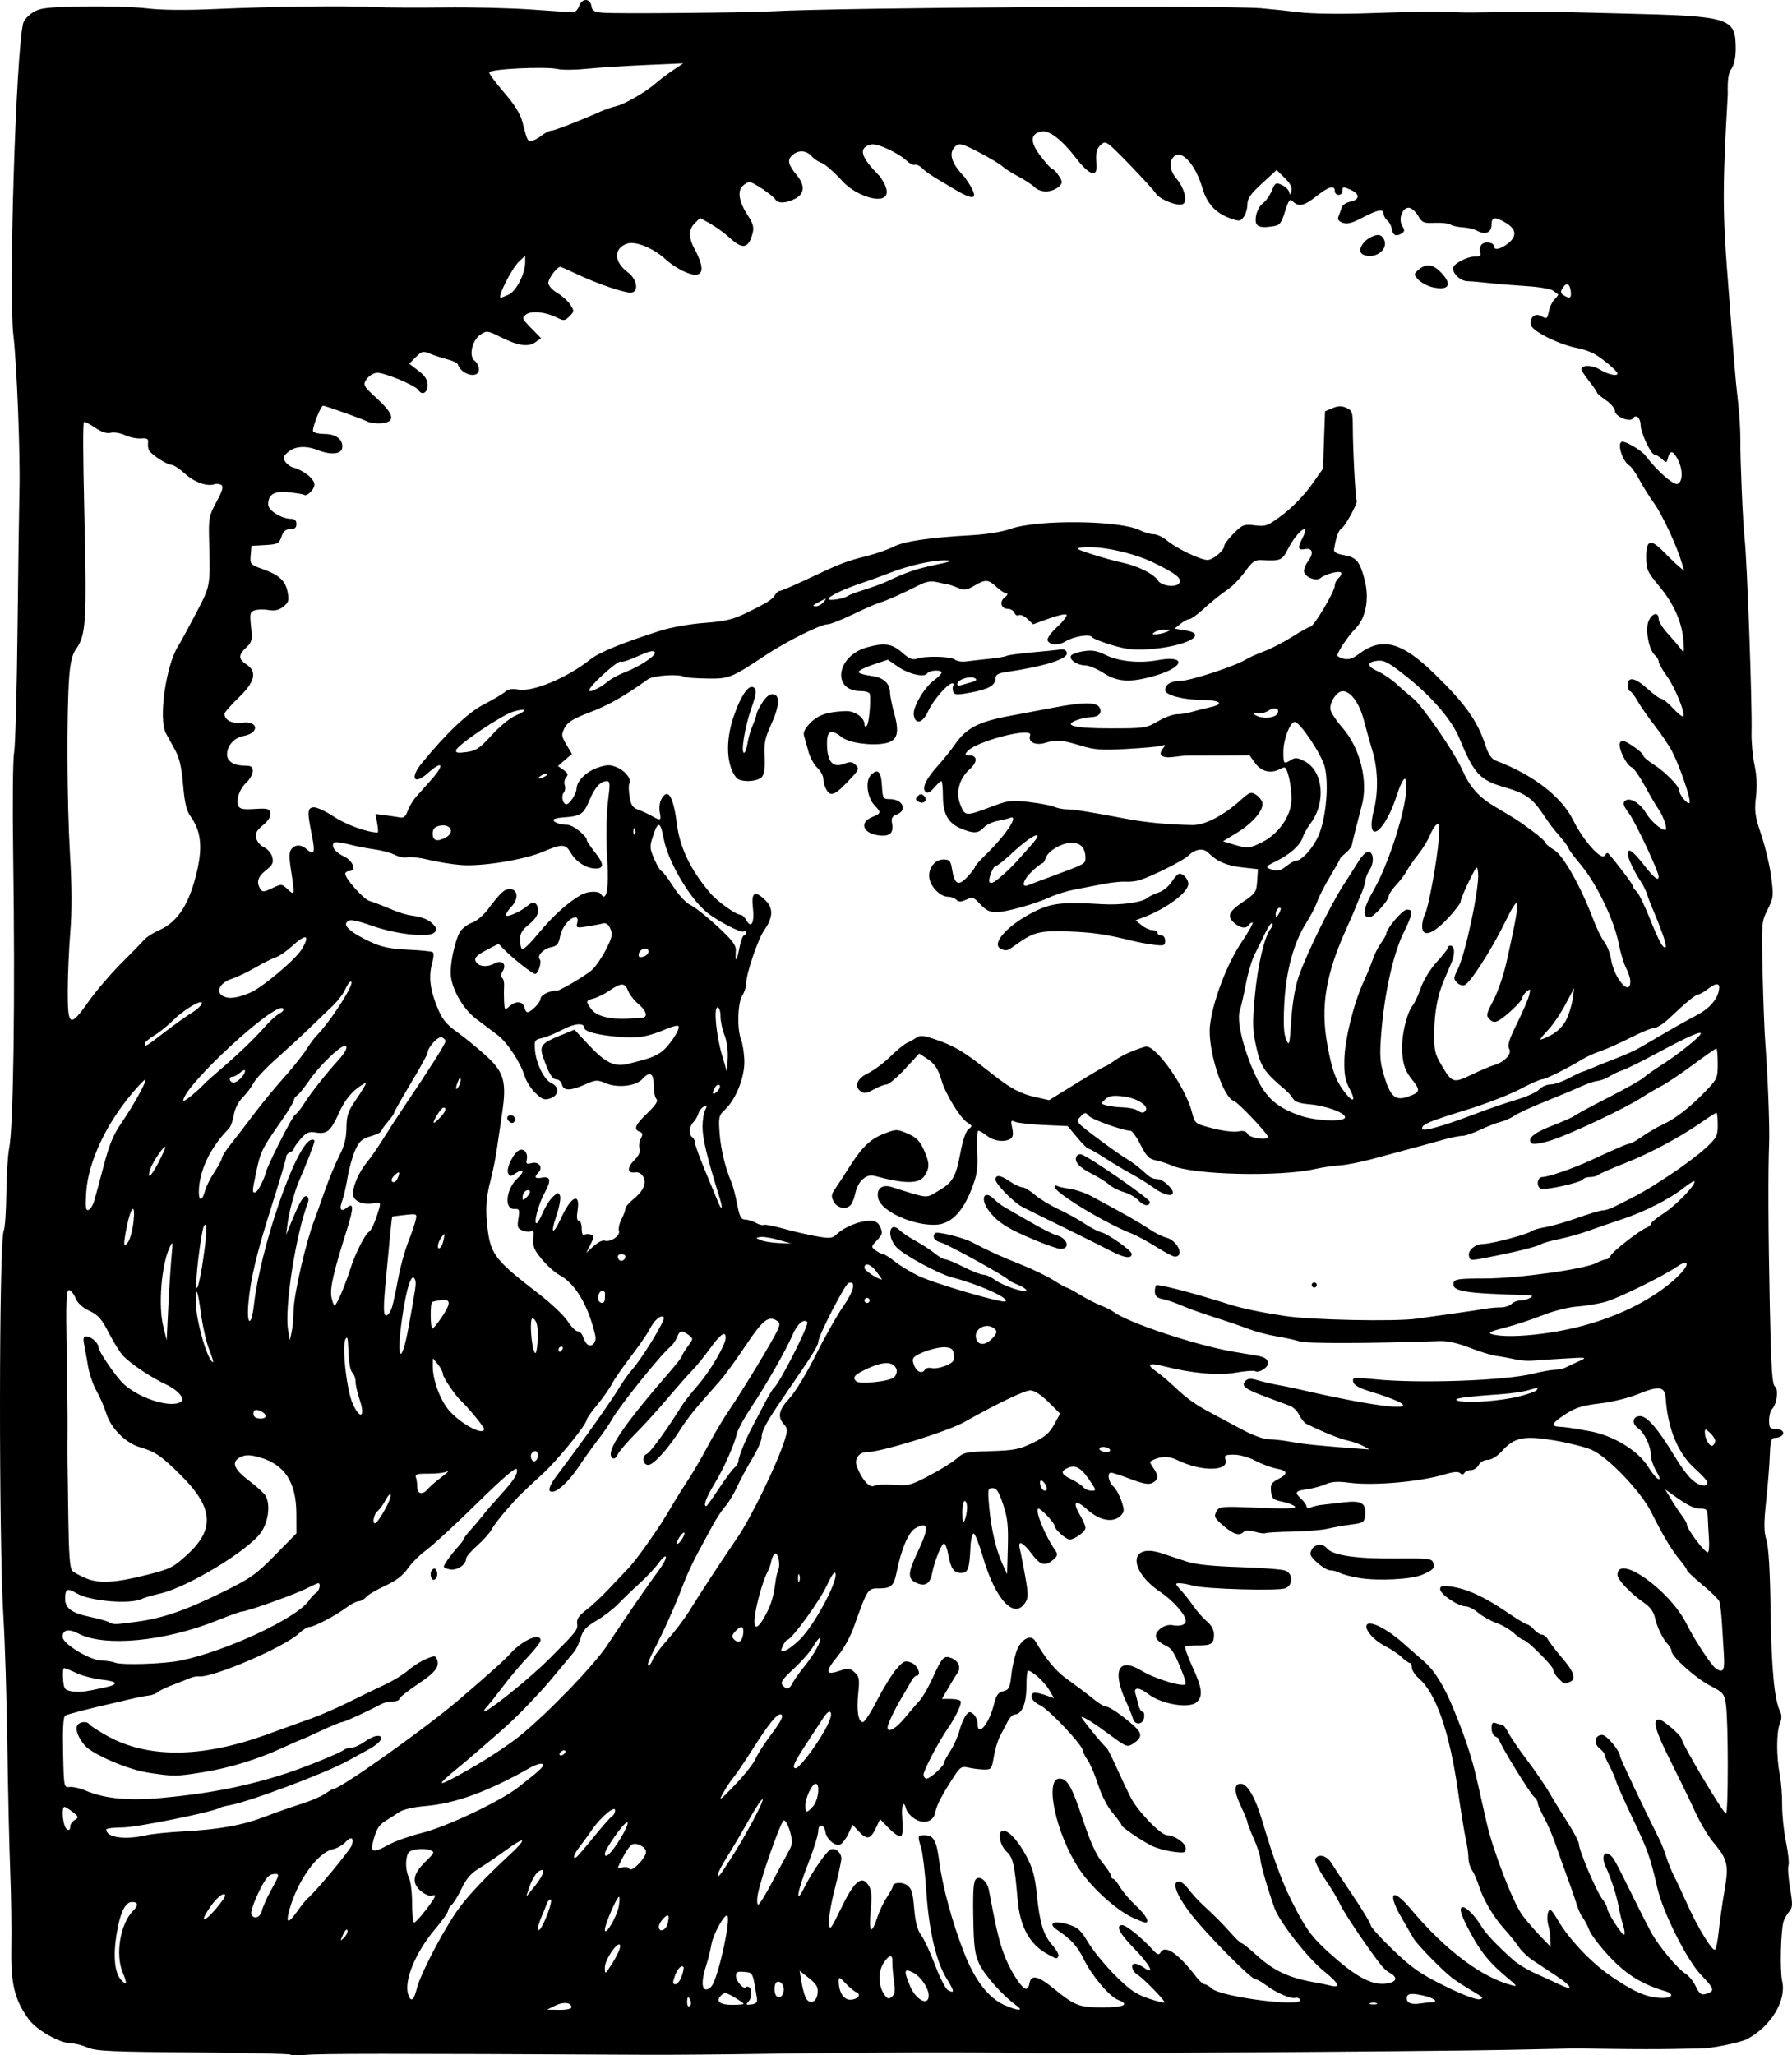 <?xml version="1.0" encoding="UTF-8" standalone="no"?>
<svg
   xmlns:dc="http://purl.org/dc/elements/1.1/"
   xmlns:cc="http://creativecommons.org/ns#"
   xmlns:rdf="http://www.w3.org/1999/02/22-rdf-syntax-ns#"
   xmlns:svg="http://www.w3.org/2000/svg"
   xmlns="http://www.w3.org/2000/svg"
   id="svg4504"
   version="1.1"
   viewBox="0 0 245.971 282.028"
   height="282.028mm"
   width="245.971mm">
  <defs
     id="defs4498" />
  <g
     transform="translate(288.919,15.62)"
     id="layer1">
    <path
       id="path5060"
       d="m -249.046,266.307 c -0.115,-0.115 -6.13,-0.251 -13.367,-0.303 -11.193,-0.079 -13.353,-0.178 -14.469,-0.663 -0.721,-0.313 -1.724,-0.57 -2.227,-0.57 -1.554,0 -4.789,-1.821 -5.859,-3.299 -1.971,-2.721 -2.485,-4.85 -2.398,-9.93 0.044,-2.522 -0.025,-7.205 -0.151,-10.407 -0.127,-3.201 -0.304,-10.98 -0.393,-17.286 -0.089,-6.306 -0.329,-14.164 -0.532,-17.462 -0.659,-10.699 -0.625,-51.826 0.044,-53.15 0.163,-0.322 0.32,-2.624 0.35,-5.115 0.029,-2.491 0.199,-5.238 0.376,-6.105 0.604,-2.956 0.846,-20.552 0.556,-40.581 -0.097,-6.694 -0.038,-12.885 0.129,-13.758 0.168,-0.873 0.381,-8.493 0.474,-16.933 0.093,-8.44 0.211,-17.013 0.263,-19.05 0.126,-4.943 -0.361,-17.397 -0.831,-21.299 -0.685,-5.674 0.35,-38.787 1.338,-42.812 0.106,-0.433 0.711,-1.107 1.343,-1.498 1.008,-0.623 1.865,-0.724 6.931,-0.816 3.179,-0.058 7.13,0.061 8.779,0.264 1.916,0.236 5.291,0.267 9.349,0.085 7.755,-0.347 17.657,-0.472 21.696,-0.275 1.649,0.081 6.015,0.107 9.701,0.059 3.687,-0.048 9.084,0.081 11.994,0.287 2.91,0.206 5.494,0.378 5.741,0.382 0.247,0.004 0.605,-0.401 0.795,-0.9 0.416,-1.093 1.525,-1.038 1.686,0.084 0.089,0.619 0.39,0.778 1.657,0.878 1.88,0.148 19.414,-0.005 23.106,-0.202 9.848,-0.525 61.932,-0.85 67.141,-0.418 1.323,0.11 3.705,0.36 5.292,0.556 1.659,0.205 5.585,0.262 9.236,0.134 6.533,-0.229 9.411,-0.264 12.171,-0.148 0.873,0.037 1.984,0.053 2.469,0.037 1.539,-0.051 11.759,-0.082 13.229,-0.04 0.776,0.022 4.03,0.104 7.232,0.182 14.862,0.361 15.522,0.568 15.522,4.858 0,1.177 -0.218,2.196 -0.58,2.712 -0.432,0.617 -0.562,1.504 -0.509,3.491 -0.963,16.507 -0.592,17.371 0.592,33.104 0.064,0.75 0.207,2.555 0.317,4.01 0.111,1.455 0.343,3.836 0.516,5.292 0.173,1.455 0.307,3.678 0.297,4.939 -0.022,2.859 0.356,11.689 0.582,13.582 0.339,2.849 1.062,22.929 0.958,26.635 -0.035,1.261 0.147,3.278 0.405,4.483 0.313,1.462 0.38,2.927 0.201,4.41 -0.234,1.937 -0.14,2.603 0.738,5.219 0.553,1.649 1.166,4.242 1.36,5.762 0.333,2.596 0.303,2.866 -0.501,4.466 -0.839,1.671 -0.852,1.832 -0.685,8.702 0.093,3.85 0.255,8.111 0.359,9.469 0.354,4.605 0.624,11.632 0.536,13.935 -0.157,4.1 -0.122,11.96 0.099,22.569 0.17,8.148 0.32,10.477 0.695,10.76 0.535,0.404 0.271,2.434 -0.405,3.11 -0.215,0.215 -0.391,0.915 -0.391,1.555 0,0.999 0.122,1.164 0.861,1.164 1.529,0 1.377,1.198 -0.156,1.225 -0.407,0.007 -0.546,0.537 -0.604,2.302 -0.041,1.261 -0.265,4.077 -0.498,6.258 -0.34,3.188 -0.334,4.26 0.033,5.468 0.299,0.985 0.494,4.299 0.567,9.617 0.108,7.909 0.511,12.254 1.281,13.829 0.274,0.559 0.268,1.052 -0.019,1.764 -0.477,1.179 -0.476,4.538 7e-4,6.985 0.189,0.97 0.334,2.844 0.322,4.164 -0.012,1.32 0.226,3.6 0.529,5.067 0.303,1.467 0.456,2.915 0.339,3.218 -0.116,0.303 -0.017,1.708 0.22,3.122 0.377,2.244 0.361,2.651 -0.122,3.201 -0.305,0.347 -0.653,0.958 -0.775,1.358 -0.383,1.263 -0.512,6.78 -0.19,8.17 0.617,2.665 -1.505,6.191 -4.788,7.958 -0.938,0.505 -5.107,1.343 -6.526,1.312 -0.291,-0.006 -1.958,0.018 -3.704,0.055 -1.746,0.036 -5.397,0.033 -8.114,-0.007 -2.716,-0.041 -5.098,-0.071 -5.292,-0.067 -0.194,0.004 -4.322,0.091 -9.172,0.193 -10.313,0.217 -60.572,0.544 -66.499,0.433 -6.945,-0.131 -23.329,-0.084 -34.749,0.099 -6.015,0.096 -13.555,0.162 -16.757,0.146 -36.458,-0.181 -44.998,-0.178 -47.135,0.021 -0.992,0.092 -1.897,0.073 -2.012,-0.042 z m 38.564,-6.485 c 0,-0.678 -1.114,-0.796 -2.235,-0.237 l -1.116,0.556 1.676,0.023 c 0.931,0.013 1.676,-0.139 1.676,-0.341 z m 61.054,-0.269 c -1.767,-1.238 -4.375,-4.166 -5.084,-5.708 -0.613,-1.332 -0.748,-2.394 -0.816,-6.42 -0.062,-3.68 0.03,-4.916 0.391,-5.216 0.579,-0.481 1.529,0.339 1.75,1.509 0.974,5.159 1.334,6.723 1.966,8.53 0.768,2.196 2.347,4.781 3.066,5.019 0.228,0.075 0.466,-0.228 0.529,-0.674 0.188,-1.317 1.149,-1.136 3.311,0.625 2.948,2.401 3.488,2.609 6.771,2.612 2.917,0.002 3.739,-0.406 2.085,-1.035 -1.172,-0.446 -3.59,-3.306 -4.683,-5.541 -0.886,-1.811 -1.745,-2.759 -3.678,-4.06 -1.326,-0.892 -0.484,-1.34 1.446,-0.77 1.393,0.411 1.77,0.745 2.822,2.502 0.668,1.115 2.326,3.138 3.684,4.497 2.03,2.03 2.864,2.602 4.688,3.216 1.22,0.411 2.173,0.626 2.117,0.48 -0.184,-0.482 -2.986,-3.334 -3.668,-3.733 -0.799,-0.468 -1.091,-1.55 -0.418,-1.55 0.262,0 0.829,0.247 1.261,0.549 1.594,1.117 0.817,-0.405 -1.333,-2.609 -2.047,-2.099 -2.624,-3.232 -1.644,-3.232 0.521,0 2.692,1.746 4.07,3.274 0.71,0.787 0.941,0.881 1.169,0.474 0.621,-1.109 2.436,0.13 4.898,3.342 0.432,0.563 0.947,1.024 1.145,1.024 0.198,0 0.651,0.263 1.005,0.584 1.321,1.196 12.789,2.631 12.099,1.514 -0.126,-0.204 -0.413,-0.309 -0.638,-0.233 -0.567,0.192 -2.655,-0.708 -4.001,-1.723 -0.618,-0.466 -1.29,-0.847 -1.495,-0.847 -0.631,0 -7.047,-6.53 -9.06,-9.22 -1.857,-2.481 -2.428,-4.186 -1.402,-4.186 0.276,0 0.872,0.492 1.323,1.094 0.451,0.601 1.278,1.514 1.837,2.028 1.716,1.578 2.814,2.682 4.019,4.042 0.635,0.717 1.27,1.308 1.411,1.315 0.141,0.006 1.05,0.735 2.02,1.618 2.425,2.208 4.588,3.2 8.29,3.803 0.485,0.079 1.319,0.256 1.852,0.392 1.506,0.386 1.182,-0.329 -0.913,-2.016 -2.202,-1.772 -6.068,-6.723 -6.752,-8.646 -0.979,-2.752 -1.948,-6.137 -1.948,-6.802 0,-0.378 -0.397,-1.585 -0.882,-2.682 -0.485,-1.097 -0.882,-2.129 -0.882,-2.293 0,-0.165 -0.415,-1.175 -0.921,-2.245 -0.934,-1.972 -0.933,-3.012 0.003,-3.012 0.906,0 1.963,1.79 2.897,4.905 1.866,6.226 2.969,9.121 4.748,12.461 1.505,2.824 2.298,3.854 4.486,5.821 3.578,3.217 5.659,4.384 7.581,4.249 1.631,-0.114 1.997,-0.794 0.791,-1.468 -0.752,-0.42 -1.133,-0.858 -2.924,-3.363 -1.911,-2.672 -3.658,-5.394 -4.079,-6.354 -0.218,-0.498 -1.083,-1.92 -1.922,-3.16 -0.839,-1.24 -1.442,-2.47 -1.341,-2.734 0.313,-0.814 1.568,-0.533 2.191,0.491 0.325,0.534 1.678,2.584 3.007,4.556 1.329,1.972 2.416,3.783 2.416,4.023 0,0.241 1.378,1.761 3.062,3.378 2.552,2.451 3.722,3.269 7.027,4.913 2.315,1.151 4.307,1.924 4.787,1.856 0.713,-0.101 0.587,-0.254 -0.941,-1.144 -0.97,-0.565 -2.2,-1.359 -2.734,-1.764 -1.348,-1.023 -4.869,-4.625 -5.342,-5.465 -0.215,-0.382 -0.894,-1.553 -1.509,-2.602 -2.151,-3.67 -1.468,-4.516 1.14,-1.412 4.736,5.635 9.699,9.371 13.913,10.475 0.747,0.196 0.668,0.054 -0.516,-0.927 -2.478,-2.052 -3.664,-3.471 -5.117,-6.117 -1.382,-2.517 -1.738,-3.684 -1.124,-3.684 0.491,0 1.628,1.153 2.434,2.469 0.715,1.167 2.102,2.645 4.499,4.793 0.582,0.522 1.931,1.339 2.999,1.816 1.067,0.477 2.527,1.151 3.245,1.498 2.086,1.008 1.893,0.344 -0.326,-1.122 -1.12,-0.741 -2.604,-1.726 -3.296,-2.189 -0.692,-0.464 -1.546,-1.282 -1.898,-1.819 -0.352,-0.537 -1.225,-1.625 -1.94,-2.417 -1.53,-1.697 -2.919,-4.055 -3.549,-6.028 -0.248,-0.776 -0.666,-1.724 -0.93,-2.107 -0.263,-0.383 -0.479,-1.135 -0.479,-1.671 0,-0.536 -0.155,-1.652 -0.344,-2.479 -0.189,-0.827 -0.687,-3.886 -1.106,-6.796 -1.148,-7.975 -3.011,-13.333 -5.322,-15.309 -0.544,-0.465 -0.989,-1.139 -0.989,-1.499 0,-0.36 -0.129,-0.654 -0.286,-0.654 -0.157,0 -0.659,-0.357 -1.116,-0.794 -0.456,-0.437 -1.464,-1.111 -2.24,-1.499 -1.66,-0.83 -3.024,-2.472 -2.494,-3.001 0.51,-0.51 2.834,0.701 4.927,2.565 0.956,0.852 2.192,1.933 2.746,2.403 1.536,1.302 2.835,3.371 4.191,6.675 1.642,4.001 2.525,6.691 3.243,9.878 0.328,1.455 0.923,4.075 1.322,5.821 0.857,3.749 3.571,10.771 4.839,12.524 0.492,0.679 1.574,1.944 2.406,2.811 l 1.512,1.576 -0.035,-1.047 c -0.019,-0.576 -0.149,-1.444 -0.289,-1.929 -0.265,-0.921 -0.108,-2.119 0.277,-2.114 0.123,10e-4 0.579,0.626 1.014,1.387 1.456,2.549 4.549,5.827 7.262,7.694 3.102,2.135 4.856,2.913 6.797,3.015 1.668,0.087 2.085,-0.515 0.649,-0.939 -3.097,-0.915 -5.235,-2.233 -7.516,-4.635 -1.3,-1.369 -2.582,-3.039 -2.85,-3.713 -0.267,-0.673 -0.682,-1.463 -0.922,-1.754 -0.24,-0.291 -0.602,-1.085 -0.805,-1.764 -0.203,-0.679 -0.779,-2.346 -1.281,-3.704 -0.502,-1.358 -1.237,-3.422 -1.634,-4.586 -0.397,-1.164 -1.106,-2.811 -1.576,-3.66 -0.47,-0.849 -0.855,-1.742 -0.855,-1.985 0,-0.243 -0.241,-0.642 -0.536,-0.887 -0.567,-0.47 -4.755,-7.311 -4.755,-7.766 0,-0.147 -0.238,-0.358 -0.529,-0.469 -0.291,-0.112 -0.529,-0.622 -0.529,-1.134 0,-0.704 0.136,-0.879 0.558,-0.717 0.307,0.118 0.7,0.214 0.873,0.214 0.173,0 0.578,0.516 0.901,1.147 0.322,0.631 1.488,2.337 2.591,3.792 1.103,1.455 2.461,3.44 3.017,4.41 0.556,0.97 1.696,2.827 2.533,4.126 0.837,1.299 1.522,2.618 1.522,2.93 0,0.846 2.416,6.522 3.2,7.519 0.374,0.476 0.681,1.051 0.681,1.278 0,0.59 2.114,3.846 2.346,3.614 0.106,-0.106 0.024,-0.72 -0.183,-1.364 -0.207,-0.644 -0.469,-1.726 -0.583,-2.405 -0.247,-1.477 -1.049,-3.962 -1.805,-5.593 -0.609,-1.314 -0.208,-2.265 0.651,-1.544 0.481,0.403 0.71,0.825 3.214,5.902 0.861,1.746 1.938,3.861 2.393,4.7 0.999,1.841 3.622,4.988 4.731,5.678 0.442,0.275 1.056,1.029 1.364,1.676 0.575,1.206 0.81,1.333 1.778,0.961 0.846,-0.325 0.697,-0.686 -1.014,-2.472 -1.957,-2.043 -5.228,-8.544 -6.013,-11.954 -0.983,-4.267 -1.308,-5.184 -3.382,-9.525 -1.112,-2.328 -2.138,-4.63 -2.28,-5.115 -0.142,-0.485 -0.553,-1.435 -0.914,-2.111 -0.361,-0.676 -0.656,-1.365 -0.656,-1.531 0,-0.166 -0.327,-0.566 -0.727,-0.89 -0.855,-0.692 -0.607,-1.817 0.399,-1.817 0.599,0 2.444,2.218 2.444,2.939 0,0.247 3.522,7.68 5.461,11.525 0.245,0.485 0.643,1.517 0.886,2.293 0.243,0.776 0.728,1.967 1.079,2.646 0.351,0.679 1.171,2.425 1.822,3.881 1.417,3.167 3.408,6.419 3.786,6.185 0.15,-0.092 0.381,-1.244 0.515,-2.559 0.134,-1.315 0.485,-3.799 0.781,-5.519 0.618,-3.595 0.455,-4.295 -1.565,-6.697 -0.677,-0.805 -1.774,-2.655 -2.439,-4.11 -0.664,-1.455 -2.224,-4.667 -3.465,-7.138 -2.053,-4.086 -2.454,-5.562 -1.508,-5.562 0.516,0 3.1,2.238 3.107,2.691 0.01,0.606 5.513,9.882 6.066,10.224 0.344,0.213 0.344,-12.751 -3.5e-4,-15.004 -0.222,-1.453 -0.369,-1.627 -2.161,-2.552 -1.988,-1.026 -5.31,-4.003 -5.31,-4.758 0,-0.236 -0.218,-0.647 -0.483,-0.912 -0.691,-0.691 -1.508,-2.379 -1.794,-3.707 -0.154,-0.716 -0.663,-1.427 -1.365,-1.907 -1.904,-1.302 -3.765,-3.236 -3.765,-3.913 0,-2.979 7.134,2.053 9.45,6.666 1.158,2.307 3.459,5.804 4.079,6.2 0.997,0.637 1.21,0.253 1.076,-1.935 -0.075,-1.213 -0.201,-3.237 -0.28,-4.498 -0.079,-1.261 -0.241,-2.531 -0.36,-2.822 -0.119,-0.291 -1.167,-1.313 -2.328,-2.271 -1.161,-0.958 -2.111,-1.859 -2.111,-2.001 0,-0.143 -0.437,-0.774 -0.97,-1.403 -1.079,-1.272 -2.274,-3.269 -3.95,-6.605 -1.41,-2.806 -5.93,-7.52 -8.143,-8.492 -0.867,-0.381 -3.154,-0.96 -5.082,-1.286 -4.182,-0.708 -5.508,-0.447 -7.204,1.416 -0.701,0.77 -1.453,1.239 -1.988,1.239 -0.5,0 -1.019,0.296 -1.239,0.706 -0.208,0.388 -0.68,0.706 -1.05,0.706 -0.37,0 -0.779,0.173 -0.909,0.384 -0.159,0.257 -0.354,0.266 -0.591,0.029 -0.237,-0.237 -0.895,-0.191 -1.989,0.139 -3.493,1.055 -9.9,1.622 -13.258,1.173 -1.524,-0.204 -2.394,-0.149 -3.175,0.198 -0.592,0.263 -1.691,0.566 -2.443,0.674 -1.776,0.253 -1.916,0.438 -0.989,1.301 0.422,0.394 0.768,0.885 0.768,1.092 0,0.222 0.254,0.271 0.617,0.119 0.34,-0.142 1.014,-0.297 1.499,-0.346 0.485,-0.048 1.841,-0.204 3.013,-0.346 2.439,-0.296 3.116,0.127 2.922,1.823 -0.103,0.903 -0.272,1.012 -1.878,1.22 -0.97,0.126 -2.422,0.383 -3.227,0.572 -0.805,0.189 -3.017,0.372 -4.915,0.407 -1.898,0.035 -3.559,0.131 -3.69,0.212 -0.131,0.081 -0.771,-0.005 -1.421,-0.192 -0.77,-0.221 -1.304,-0.217 -1.532,0.01 -0.602,0.602 -1.396,0.363 -2.807,-0.845 -1.204,-1.031 -1.317,-1.257 -0.959,-1.924 0.395,-0.738 0.536,-0.751 5.774,-0.538 3.883,0.158 5.27,0.112 5.01,-0.168 -0.197,-0.212 -0.991,-0.517 -1.764,-0.676 -1.244,-0.257 -1.417,-0.417 -1.514,-1.403 -0.092,-0.936 0.062,-1.202 0.97,-1.671 1.431,-0.74 1.361,-1.161 -0.241,-1.461 -0.726,-0.136 -2.02,-0.62 -2.875,-1.074 -0.869,-0.462 -2.165,-0.827 -2.937,-0.827 -1.207,0 -1.355,0.087 -1.165,0.684 0.517,1.628 -3.371,1.66 -6.615,0.055 -1.244,-0.616 -2.444,-0.551 -3.732,0.201 -0.068,0.04 0.13,0.436 0.441,0.879 0.742,1.06 0.713,1.604 -0.109,2.044 -0.51,0.273 -1.245,0.146 -3.007,-0.517 -1.283,-0.483 -2.487,-0.878 -2.677,-0.878 -0.586,0 -0.38,1.27 0.306,1.891 0.358,0.324 0.862,1.228 1.12,2.009 0.413,1.252 0.4,1.49 -0.116,2.005 -1.02,1.02 -2.89,0.685 -4.551,-0.816 -1.67,-1.509 -2.143,-1.156 -1.015,0.757 0.405,0.687 0.737,1.46 0.737,1.717 0,0.512 -1.479,1.608 -2.17,1.608 -0.513,0 -2.064,-1.396 -2.064,-1.857 0,-0.401 -1.838,-2.376 -2.21,-2.376 -0.613,0 0.881,3.725 2.296,5.726 0.348,0.492 0.33,0.708 -0.091,1.109 -1.17,1.114 -1.924,0.996 -3.012,-0.471 -1.342,-1.809 -2.093,-2.156 -1.754,-0.812 0.135,0.536 0.469,2.235 0.74,3.777 0.435,2.466 0.43,2.9 -0.039,3.616 -1.507,2.3 -4.087,-0.519 -5.768,-6.302 -0.507,-1.746 -1.081,-3.201 -1.275,-3.233 -0.194,-0.032 -0.394,0.814 -0.444,1.882 -0.142,3.019 -0.332,3.528 -1.314,3.528 -0.966,0 -1.389,-0.62 -1.737,-2.545 -0.13,-0.721 -0.371,-1.394 -0.535,-1.495 -0.302,-0.187 -1.341,2.356 -1.682,4.117 -0.259,1.338 -0.886,1.777 -1.958,1.369 -1.418,-0.539 -1.437,-1.328 -0.097,-4.15 1.681,-3.542 1.636,-4.403 -0.184,-3.462 -0.98,0.507 -2.009,2.902 -2.648,6.167 -0.339,1.732 -0.757,2.117 -2.299,2.117 -1.684,0 -1.61,-0.112 -3.621,5.485 -0.421,1.173 -1.362,2.856 -2.089,3.74 -1.891,2.298 -1.793,2.79 0.404,2.024 0.956,-0.333 1.238,-0.293 1.855,0.265 0.642,0.579 0.702,0.918 0.504,2.854 -0.248,2.43 0.001,3.978 0.642,3.978 0.23,0 1.11,-1.35 1.955,-3.001 0.845,-1.65 2.028,-3.568 2.63,-4.261 0.992,-1.143 1.184,-1.226 2.064,-0.889 0.896,0.343 1.442,1.8 0.674,1.8 -0.163,0 -0.488,0.357 -0.723,0.794 -0.235,0.437 -0.809,1.429 -1.277,2.205 -0.983,1.63 -1.938,3.651 -1.938,4.1 0,0.799 1.151,0.154 2.364,-1.325 0.737,-0.899 1.658,-1.97 2.046,-2.381 0.388,-0.411 1.174,-1.779 1.747,-3.04 1.324,-2.916 1.573,-3.185 2.583,-2.796 0.995,0.384 1.377,1.298 0.856,2.05 -0.217,0.313 -0.787,1.244 -1.266,2.069 l -0.871,1.499 h 1.189 c 0.654,0 1.273,0.135 1.375,0.301 0.204,0.33 -0.651,2.151 -1.774,3.775 -1.266,1.832 -3.309,5.722 -3.309,6.3 0,0.308 0.19,0.56 0.422,0.56 0.484,0 2.401,-1.748 2.401,-2.19 0,-0.162 0.385,-0.886 0.856,-1.61 0.471,-0.723 1.023,-1.955 1.228,-2.737 0.205,-0.782 0.596,-1.729 0.87,-2.103 0.424,-0.579 0.583,-0.611 1.066,-0.21 0.312,0.259 0.567,0.848 0.567,1.31 0,1.915 1.57,0.072 2.244,-2.633 0.317,-1.273 0.588,-1.658 1.284,-1.821 0.782,-0.183 0.909,-0.445 1.121,-2.308 0.132,-1.156 0.486,-2.685 0.788,-3.398 0.647,-1.529 1.927,-2.132 2.488,-1.171 1.357,2.322 2.755,4.035 4.101,5.022 0.856,0.629 1.874,1.376 2.262,1.661 0.388,0.285 1.205,0.921 1.815,1.415 0.61,0.493 1.309,0.897 1.554,0.897 0.48,0 2.405,1.344 3.925,2.741 1.046,0.962 0.989,1.538 -0.234,2.339 -0.777,0.509 -0.933,0.451 -3.068,-1.125 -2.283,-1.686 -3.636,-2.544 -4.014,-2.544 -0.199,0 2.93,3.855 3.444,4.243 0.135,0.102 0.74,1.293 1.343,2.646 0.603,1.353 1.504,3.254 2.003,4.224 0.948,1.845 4.114,5.115 4.953,5.115 1.008,0 2.568,1.084 2.568,1.785 0,0.647 -0.154,0.688 -1.784,0.472 -0.981,-0.13 -2.291,-0.499 -2.91,-0.82 -1.658,-0.859 -4.125,-2.552 -4.125,-2.831 0,-0.133 -0.545,-0.879 -1.211,-1.657 -0.715,-0.836 -1.53,-2.413 -1.991,-3.856 -0.429,-1.343 -1.075,-2.863 -1.435,-3.378 -0.36,-0.515 -0.655,-1.102 -0.655,-1.304 0,-0.714 -4.62,-5.633 -5.83,-6.207 -1.138,-0.54 -1.584,-1.344 -0.96,-1.729 0.146,-0.09 0.84,0.033 1.542,0.275 l 1.276,0.439 -0.696,-1.179 c -0.621,-1.053 -2.331,-2.587 -2.884,-2.587 -0.116,0 -0.21,0.997 -0.21,2.215 0,2.278 -0.629,3.783 -1.582,3.783 -0.266,0 -0.709,0.437 -0.985,0.97 -0.276,0.534 -0.753,1.446 -1.061,2.028 -0.308,0.582 -0.689,1.852 -0.847,2.822 -0.272,1.667 -0.346,1.763 -1.346,1.745 -0.582,-0.01 -1.535,-0.127 -2.117,-0.26 -0.971,-0.221 -1.146,-0.106 -2.117,1.394 -1.607,2.483 -2.247,3.727 -2.462,4.788 -0.255,1.26 -1.602,1.636 -2.875,0.802 -0.507,-0.332 -1.001,-0.905 -1.097,-1.274 -0.378,-1.444 -0.722,-0.56 -0.544,1.399 0.116,1.278 0.045,2.157 -0.187,2.3 -0.206,0.127 -0.934,-0.345 -1.619,-1.05 l -1.244,-1.281 -0.608,1.275 c -0.719,1.507 -1.216,1.589 -2.334,0.384 l -0.826,-0.891 -0.598,1.255 c -0.329,0.69 -0.843,1.349 -1.141,1.463 -0.676,0.26 -1.852,-0.765 -1.996,-1.739 -0.164,-1.11 -0.99,-1.191 -0.99,-0.097 0,0.508 -0.65,2.58 -1.444,4.605 -1.472,3.753 -1.751,5.726 -0.433,3.062 1.024,-2.07 3.02,-4.941 3.597,-5.173 0.642,-0.258 1.455,0.444 1.455,1.257 0,0.357 -0.408,2.231 -0.906,4.166 -0.498,1.935 -0.856,4.044 -0.794,4.688 0.105,1.092 0.218,0.953 1.681,-2.067 1.792,-3.698 2.811,-4.553 3.738,-3.138 0.44,0.671 0.5,1.384 0.302,3.573 -0.272,3.004 0.109,3.327 0.934,0.792 0.272,-0.834 0.855,-2.055 1.297,-2.713 0.442,-0.658 0.803,-1.315 0.803,-1.462 0,-0.563 1.194,-0.687 1.936,-0.2 0.648,0.425 0.816,0.959 1.005,3.192 0.161,1.907 0.44,2.971 0.966,3.682 0.407,0.55 1.264,2.395 1.906,4.1 0.641,1.705 1.434,3.25 1.76,3.433 0.956,0.535 0.917,0.18 -0.172,-1.57 -1.439,-2.312 -2.436,-6.598 -2.799,-12.031 -0.171,-2.558 -0.482,-5.206 -0.692,-5.884 -0.521,-1.683 -0.5,-1.766 0.457,-1.766 1.239,0 1.657,0.744 2.014,3.584 0.423,3.37 1.824,8.509 3.432,12.593 1.483,3.765 3.331,6.153 5.513,7.125 1.853,0.825 2.774,0.855 1.631,0.054 z m 4.387,-6.978 c -2.51,-1.309 -3.884,-3.779 -4.203,-7.558 -0.406,-4.81 -0.618,-5.732 -1.509,-6.558 -0.886,-0.821 -1.27,-2.614 -0.61,-2.85 0.701,-0.251 2.131,1.228 3.291,3.404 0.901,1.691 1.215,2.816 1.456,5.226 0.4,3.997 0.899,5.633 2.153,7.061 0.564,0.642 0.933,1.317 0.82,1.499 -0.255,0.412 -0.143,0.43 -1.397,-0.224 z m 11.637,-5.041 c -2.302,-1.046 -5.707,-4.136 -7.416,-6.731 -3.158,-4.793 -4.79,-12.367 -2.665,-12.367 1.075,0 1.695,1.091 3.204,5.637 1.022,3.079 1.825,4.847 2.672,5.88 0.666,0.813 1.211,1.649 1.211,1.859 0,0.21 0.125,0.382 0.277,0.382 0.152,0 0.58,0.516 0.951,1.147 0.371,0.631 1.358,1.785 2.193,2.564 1.379,1.288 1.935,2.299 1.254,2.279 -0.146,-0.004 -0.901,-0.297 -1.679,-0.65 z m -0.011,-27.333 c -0.12,-0.418 -0.546,-1.475 -0.946,-2.348 -1.965,-4.286 -1.021,-6.144 2.142,-4.216 1.918,1.17 6.051,2.378 6.051,1.77 0,-0.189 -0.141,-0.708 -0.314,-1.153 -1.203,-3.102 -1.557,-3.684 -2.495,-4.099 -0.554,-0.245 -1.112,-0.716 -1.238,-1.045 -0.321,-0.838 1.115,-1.943 2.245,-1.727 1.068,0.204 1.802,-0.045 1.802,-0.611 0,-0.803 -1.733,-2.768 -3.476,-3.942 -4.451,-2.997 -4.316,-6.819 0.187,-5.309 0.936,0.314 2.495,0.829 3.466,1.146 1.186,0.386 3.552,0.631 7.219,0.746 3.001,0.094 5.818,0.309 6.262,0.478 1.1,0.418 1.108,1.989 0.013,2.431 -0.967,0.39 -11.063,0.102 -12.68,-0.362 -0.639,-0.183 -1.47,-0.333 -1.847,-0.333 -0.629,0 -0.612,0.08 0.205,0.97 0.49,0.534 1.272,1.526 1.737,2.205 0.465,0.679 1.284,1.606 1.821,2.06 0.644,0.545 0.975,1.167 0.975,1.831 0,1.241 -0.374,1.488 -2.217,1.463 -0.795,-0.011 -1.563,0.052 -1.706,0.14 -0.143,0.088 0.285,1.338 0.95,2.778 1.357,2.938 1.494,4.061 0.592,4.877 -1.023,0.926 -4.882,0.271 -6.664,-1.131 -1.151,-0.905 -2.007,-0.96 -1.755,-0.112 0.101,0.34 0.288,1.054 0.415,1.587 0.127,0.534 0.384,0.97 0.57,0.97 0.186,0 0.288,0.343 0.226,0.762 -0.152,1.024 -1.259,1.15 -1.539,0.175 z m 58.4,-5.523 c -0.388,-0.388 -0.706,-0.921 -0.706,-1.184 0,-0.5 -3.625,-4.108 -4.128,-4.108 -0.159,0 -0.725,-0.404 -1.258,-0.898 -0.533,-0.494 -1.617,-1.127 -2.41,-1.407 -0.792,-0.28 -1.915,-0.907 -2.494,-1.395 -0.579,-0.487 -1.362,-0.886 -1.739,-0.886 -0.998,0 -3.494,-1.676 -3.494,-2.345 0,-0.472 0.267,-0.536 1.521,-0.364 2.123,0.291 4.54,1.393 7.535,3.434 1.408,0.96 2.7,1.745 2.871,1.745 0.171,0 0.597,0.318 0.949,0.706 0.351,0.388 0.846,0.706 1.101,0.706 0.254,0 0.623,0.3 0.819,0.667 0.196,0.367 1.075,1.508 1.953,2.537 1.669,1.956 1.976,2.925 1.038,3.285 -0.773,0.297 -0.769,0.298 -1.559,-0.491 z m -27.453,-13.788 c -1.032,-0.179 -2.173,-0.483 -2.534,-0.677 -0.362,-0.194 -0.951,-0.352 -1.308,-0.352 -0.358,0 -1.169,-0.474 -1.803,-1.053 -0.973,-0.889 -1.093,-1.163 -0.772,-1.764 0.442,-0.825 1.497,-0.933 2.094,-0.213 0.802,0.967 3.934,1.439 9.257,1.397 4.721,-0.038 5.189,0.015 5.341,0.599 0.205,0.782 0.049,0.95 -1.52,1.637 -1.482,0.649 -6.153,0.876 -8.756,0.426 z m -91.663,58.05 c -0.28,-0.729 -0.476,-0.643 -0.476,0.209 0,0.4 0.152,0.633 0.337,0.518 0.186,-0.115 0.248,-0.442 0.139,-0.726 z m 7.285,0.399 c 0,-0.078 -0.58,-0.484 -1.29,-0.903 -1.132,-0.668 -1.353,-0.698 -1.806,-0.245 -0.791,0.791 -0.201,1.289 1.529,1.289 0.862,0 1.567,-0.064 1.567,-0.142 z m 1.826,-0.741 c -0.593,-3.66 -0.527,-3.521 -1.738,-3.638 -0.938,-0.09 -1.147,0.014 -1.147,0.574 0,0.609 0.975,1.792 1.289,1.565 0.818,-0.59 1.164,1.189 0.387,1.988 -0.356,0.366 -0.272,0.431 0.441,0.335 0.657,-0.088 0.853,-0.298 0.768,-0.824 z m 85.046,0.648 c -0.243,-0.098 -0.639,-0.098 -0.882,0 -0.243,0.098 -0.044,0.178 0.441,0.178 0.485,0 0.684,-0.08 0.441,-0.178 z m 7.541,-0.119 c 1.061,0 0.397,-0.566 -1.061,-0.904 -1.743,-0.404 -2.335,-0.31 -2.335,0.375 0,0.638 0.678,0.885 1.896,0.691 0.558,-0.089 1.233,-0.162 1.499,-0.162 z m -84.258,-1.238 c 0.08,-0.852 -0.148,-1.251 -1.185,-2.072 l -1.285,-1.016 0.256,1.545 c 0.141,0.85 0.407,1.833 0.592,2.184 0.514,0.977 1.507,0.585 1.622,-0.642 z m 15.246,0.317 c 0,-1.006 -1.077,-2.599 -2.123,-3.14 -1.263,-0.653 -1.338,-0.341 -0.437,1.836 0.794,1.92 2.56,2.82 2.56,1.304 z m -70.224,-1.081 c 0.459,-1.821 3.306,-7.323 5.359,-10.356 1.301,-1.921 3.746,-4.545 7.311,-7.843 2.513,-2.326 2.272,-2.687 -0.459,-0.689 -1.251,0.915 -2.936,2.061 -3.746,2.546 -1.054,0.632 -1.719,1.403 -2.346,2.719 -0.481,1.011 -1.098,2.022 -1.37,2.248 -0.272,0.226 -0.495,0.597 -0.495,0.824 0,0.227 -0.8,1.359 -1.779,2.514 -2.688,3.176 -4.297,7.067 -3.699,8.95 0.371,1.168 0.775,0.866 1.223,-0.912 z m 60.565,1.228 c 0.147,-0.238 0.042,-0.493 -0.244,-0.587 -0.277,-0.092 -0.94,-0.634 -1.474,-1.205 -0.873,-0.933 -0.97,-0.965 -0.97,-0.318 0,1.469 0.653,2.53 1.558,2.53 0.478,0 0.987,-0.189 1.13,-0.42 z m 4.886,-2.21 c -0.142,-0.979 -0.24,-2.136 -0.216,-2.573 0.058,-1.067 -0.438,-1.001 -1.198,0.159 -0.752,1.148 -0.739,3.062 0.029,4.234 0.47,0.718 0.65,0.784 1.103,0.408 0.426,-0.353 0.486,-0.829 0.282,-2.228 z m -15.207,1.749 c 0.278,-0.726 -0.099,-1.587 -0.694,-1.587 -0.311,0 -0.491,0.389 -0.491,1.058 0,1.124 0.818,1.489 1.186,0.529 z m -9.675,-1.193 c 0.96,-1.794 2.495,-8.976 2.019,-9.452 -0.348,-0.348 -1.952,2.545 -2.186,3.941 -0.13,0.776 -0.458,2.091 -0.729,2.923 -0.645,1.978 -0.635,3.251 0.024,3.251 0.284,0 0.677,-0.299 0.872,-0.664 z m -80.978,-1.664 c -1.041,-2.485 -0.325,-6.708 1.434,-8.467 0.742,-0.742 0.684,-1.2 -0.152,-1.2 -0.958,0 -1.677,1.537 -2.153,4.609 -0.447,2.883 -0.214,5.122 0.63,6.055 0.821,0.907 0.9,0.577 0.241,-0.997 z m 76.735,0.506 c 0.214,-0.614 0.319,-1.185 0.234,-1.27 -0.305,-0.305 -0.844,0.287 -1.207,1.327 -0.291,0.836 -0.269,1.059 0.107,1.059 0.262,0 0.651,-0.502 0.865,-1.116 z m -8.448,-4.1 c -0.027,-1.125 -2.102,1.729 -2.102,2.89 0,1.031 0.021,1.019 1.058,-0.616 0.582,-0.918 1.052,-1.941 1.044,-2.274 z m -37.441,-2.198 c -0.078,-0.235 -0.346,0.027 -0.595,0.583 -0.424,0.946 -0.415,0.973 0.142,0.427 0.327,-0.32 0.531,-0.775 0.453,-1.01 z m 37.242,-3.258 c 0.135,-0.728 0.149,-1.323 0.033,-1.323 -0.306,0 -1.937,3.79 -1.937,4.502 0,1.008 1.635,-1.721 1.904,-3.179 z m -9.726,0.882 c 0.384,-1.019 0.55,-1.852 0.369,-1.852 -0.181,0 -0.421,0.278 -0.533,0.617 -0.112,0.34 -0.424,1.118 -0.694,1.729 -0.27,0.611 -0.491,1.318 -0.491,1.57 0,0.816 0.624,-0.138 1.35,-2.064 z m 16.444,1.458 c 0.127,-0.508 0.164,-0.992 0.08,-1.075 -0.251,-0.251 -1.294,0.953 -1.294,1.495 0,0.879 0.972,0.543 1.214,-0.42 z m -49.388,-3.486 c 1.077,-0.89 5.815,-6.594 6.024,-7.253 0.34,-1.07 -0.085,-1.276 -0.877,-0.426 -0.377,0.405 -1.143,0.837 -1.702,0.96 -2.122,0.466 -4.875,4.315 -6,8.386 -0.505,1.83 -0.14,1.889 1.074,0.173 0.579,-0.818 1.244,-1.646 1.479,-1.84 z m 16.176,1.637 c 1.401,-1.837 1.577,-2.248 0.842,-1.966 -0.256,0.098 -0.891,-0.157 -1.411,-0.566 -1.401,-1.102 -1.254,-2.366 0.471,-4.051 1.357,-1.325 1.385,-1.396 0.656,-1.666 -0.419,-0.155 -1.279,-0.184 -1.912,-0.066 -1.008,0.189 -1.171,0.376 -1.312,1.506 -0.089,0.714 0.053,1.716 0.318,2.243 0.277,0.551 0.479,2.074 0.479,3.616 0,1.465 0.126,2.663 0.28,2.663 0.154,0 0.869,-0.771 1.587,-1.714 z m -28.283,-0.81 c 0.805,-1.017 0.935,-1.357 0.518,-1.357 -0.306,0 -1.034,0.659 -1.617,1.464 -1.94,2.678 -1.037,2.59 1.099,-0.107 z m 5.816,0.848 c 0.125,-0.534 0.684,-1.783 1.241,-2.777 1.221,-2.176 1.237,-2.331 0.22,-2.186 -0.592,0.084 -1.09,0.733 -1.957,2.548 -0.64,1.34 -1.081,2.649 -0.981,2.91 0.316,0.824 1.24,0.515 1.477,-0.495 z m 69.929,-3.706 c 0.841,-1.6 1.856,-3.494 2.257,-4.209 0.663,-1.182 0.688,-1.447 0.274,-2.923 -0.25,-0.893 -0.631,-1.567 -0.846,-1.499 -0.431,0.137 -3.225,8.11 -3.581,10.22 -0.123,0.728 -0.091,1.322 0.072,1.322 0.163,-7.1e-4 0.983,-1.31 1.824,-2.91 z m -32.427,0.306 c 1.245,-1.568 1.483,-2.585 0.454,-1.942 -0.349,0.218 -0.889,1.103 -1.199,1.967 -0.311,0.864 -0.515,1.52 -0.454,1.459 0.061,-0.061 0.601,-0.729 1.199,-1.483 z m 26.885,-3.766 c 1.989,-3.074 4.661,-8.094 4.304,-8.084 -0.159,0.005 -1.004,1.286 -1.877,2.847 -0.873,1.562 -2.183,3.786 -2.91,4.943 -0.728,1.157 -1.323,2.283 -1.323,2.503 0,0.545 0.122,0.396 1.807,-2.209 z m -11.685,-0.853 c 0,-0.635 -1.188,-1.305 -1.857,-1.048 -0.409,0.157 -1.138,1.307 -1.968,3.107 -0.076,0.166 0.184,0.199 0.578,0.074 0.412,-0.131 0.829,-0.047 0.98,0.197 0.31,0.501 2.266,-1.51 2.266,-2.329 z m -7.191,-2.027 c 1.141,-1.411 2.273,-2.693 2.516,-2.848 0.243,-0.155 0.442,-0.526 0.442,-0.825 0,-0.74 -1.996,0.93 -3.175,2.656 -0.485,0.71 -1.239,1.746 -1.676,2.3 -0.793,1.008 -1.065,1.828 -0.487,1.471 0.168,-0.104 1.24,-1.344 2.38,-2.755 z m 3.703,0.148 c 0.752,-1.236 1.141,-2.184 0.896,-2.184 -0.437,0 -3.052,3.695 -3.052,4.312 0,0.807 0.931,-0.112 2.157,-2.127 z m -31.746,0.849 c 0.849,-0.466 2.859,-1.174 4.467,-1.574 3.407,-0.847 10.842,-4.373 13.285,-6.301 3.198,-2.524 3.547,-2.861 3.259,-3.15 -0.159,-0.159 -0.953,0.087 -1.764,0.548 -5.711,3.242 -10.195,4.873 -14.351,5.219 -1.581,0.132 -3.001,0.461 -3.528,0.819 -0.485,0.329 -1.326,0.868 -1.868,1.197 -0.972,0.59 -1.33,1.213 -1.791,3.119 -0.298,1.233 0.219,1.261 2.292,0.123 z m -33.381,-1.259 c 0.776,-0.179 3.078,-0.415 5.115,-0.526 5.006,-0.271 8.133,-0.84 11.289,-2.054 1.455,-0.56 3.678,-1.34 4.939,-1.735 1.261,-0.394 2.714,-1.016 3.229,-1.381 0.515,-0.365 1.035,-0.664 1.155,-0.664 0.939,0 12.769,-8.413 17.288,-12.295 4.558,-3.915 6.043,-5.253 7.051,-6.35 1.663,-1.811 4.091,-2.839 4.08,-1.728 -0.002,0.243 -0.764,1.235 -1.692,2.205 -0.928,0.97 -2.469,2.796 -3.424,4.057 -0.955,1.261 -1.94,2.503 -2.188,2.759 -0.249,0.256 -0.452,0.544 -0.452,0.638 0,0.601 6.169,-4.331 9.103,-7.278 3.676,-3.692 3.784,-3.831 3.666,-4.731 -0.076,-0.583 0.261,-1.077 1.236,-1.81 0.737,-0.555 2.166,-1.889 3.176,-2.966 1.009,-1.077 2.219,-2.355 2.688,-2.84 0.469,-0.485 1.628,-1.993 2.575,-3.351 1.847,-2.648 2.092,-3.029 3.526,-5.468 0.513,-0.873 1.465,-2.388 2.114,-3.366 0.65,-0.978 1.843,-3.035 2.653,-4.571 0.809,-1.536 2.146,-3.777 2.97,-4.981 1.826,-2.667 5.938,-9.464 6.553,-10.832 0.374,-0.831 0.363,-1.05 -0.062,-1.325 -1.148,-0.743 -1.935,-0.126 -4.236,3.317 -1.273,1.906 -2.861,4.092 -3.528,4.858 -0.667,0.766 -1.945,2.223 -2.84,3.237 -0.895,1.014 -2.069,2.559 -2.609,3.432 -1.595,2.579 -3.716,4.939 -4.439,4.939 -0.786,0 -0.94,-1.233 -0.19,-1.521 0.442,-0.17 2.918,-3.578 4.632,-6.377 0.388,-0.634 1.432,-1.979 2.321,-2.99 1.683,-1.915 3.853,-5.607 3.853,-6.555 0,-1.021 -0.678,-0.556 -2.158,1.48 -0.811,1.116 -1.888,2.442 -2.392,2.947 -0.505,0.505 -2.029,2.231 -3.387,3.835 -1.358,1.604 -3.365,3.81 -4.459,4.903 -1.094,1.092 -2.181,2.36 -2.414,2.818 -0.305,0.597 -0.532,0.724 -0.806,0.45 -0.852,-0.852 1.548,-4.41 7.944,-11.775 0.922,-1.061 1.676,-2.038 1.676,-2.17 0,-0.132 0.357,-0.724 0.793,-1.314 0.78,-1.055 0.782,-1.081 0.109,-1.573 -0.939,-0.687 -1.222,-0.632 -1.58,0.308 -0.169,0.445 -0.578,1.033 -0.908,1.307 -1.395,1.158 -7.02,8.166 -8.071,10.056 -0.324,0.582 -1.143,1.773 -1.821,2.646 -0.678,0.873 -1.929,2.619 -2.78,3.881 -1.597,2.365 -3.479,3.874 -3.927,3.149 -0.133,-0.214 0.258,-1.05 0.867,-1.858 3.64,-4.821 7.501,-10.252 8.693,-12.228 0.527,-0.873 1.277,-1.94 1.667,-2.37 1.461,-1.613 4.746,-6.989 4.46,-7.299 -0.393,-0.425 -1.288,0.343 -1.987,1.706 -0.306,0.596 -1.468,2.275 -2.581,3.73 -1.114,1.455 -2.268,3.129 -2.566,3.719 -0.298,0.59 -1.189,1.857 -1.981,2.816 -0.792,0.958 -1.44,1.866 -1.44,2.017 0,0.662 -3.983,5.569 -6.087,7.5 -3.093,2.837 -3.17,2.914 -4.957,4.939 -0.856,0.97 -1.763,2.161 -2.016,2.646 -0.252,0.485 -1.147,1.491 -1.99,2.235 -0.842,0.744 -1.531,1.553 -1.531,1.797 0,0.866 -1.331,1.709 -2.31,1.463 -0.92,-0.231 -0.922,-0.24 -0.305,-1.183 0.342,-0.522 0.991,-1.348 1.442,-1.834 0.451,-0.486 0.82,-0.981 0.82,-1.1 0,-0.119 0.437,-0.696 0.97,-1.282 0.534,-0.586 1.288,-1.482 1.676,-1.99 0.388,-0.508 1.397,-1.679 2.241,-2.602 2.037,-2.226 2.638,-3.159 2.412,-3.748 -0.123,-0.321 -1.995,1.29 -5.48,4.718 -2.911,2.863 -6.013,5.723 -6.894,6.356 -0.881,0.633 -2.038,1.78 -2.571,2.549 -0.681,0.982 -1.608,1.691 -3.113,2.381 -1.179,0.54 -2.356,1.237 -2.615,1.549 -0.259,0.312 -0.714,0.568 -1.012,0.568 -0.297,0 -1.032,0.373 -1.633,0.829 -1.45,1.101 -4.484,2.699 -5.126,2.699 -0.282,0 -0.919,0.389 -1.415,0.864 -1.967,1.884 -11.92,6.164 -13.777,5.923 -0.291,-0.038 -0.847,0.072 -1.235,0.243 -0.388,0.172 -1.42,0.579 -2.293,0.905 -0.873,0.326 -1.81,0.778 -2.083,1.003 -0.272,0.225 -0.828,0.439 -1.235,0.476 -0.407,0.036 -1.454,0.237 -2.327,0.445 -0.873,0.208 -1.957,0.461 -2.408,0.563 -3.374,0.757 -6.445,1.551 -6.766,1.749 -0.254,0.157 -0.348,1.863 -0.279,5.057 0.104,4.788 0.11,4.819 0.913,4.733 0.445,-0.048 1.397,0.165 2.117,0.474 2.658,1.139 5.929,1.45 10.657,1.015 6.474,-0.596 11.707,-1.638 17.061,-3.395 2.584,-0.848 7.345,-2.793 7.792,-3.183 0.184,-0.161 0.636,-0.292 1.004,-0.292 0.368,0 1.169,-0.357 1.782,-0.794 0.612,-0.437 1.391,-0.812 1.73,-0.834 1.183,-0.077 0.606,0.916 -1.058,1.822 -0.922,0.501 -2.231,1.219 -2.91,1.596 -3.062,1.697 -13.665,5.672 -16.31,6.114 -0.53,0.089 -1.089,0.238 -1.241,0.332 -0.924,0.571 -11.466,2.7 -13.369,2.7 -1.233,0 -2.241,0.127 -2.241,0.282 0,1.09 2.555,1.458 5.468,0.786 z m 0.176,-8.608 c -2.702,-0.419 -7.53,-2.497 -8.568,-3.688 -0.868,-0.997 -1.318,-2.099 -1.095,-2.681 0.231,-0.601 1.382,-0.757 1.707,-0.231 0.11,0.178 1.196,0.881 2.414,1.562 5.546,3.101 12.949,3.061 21.769,-0.117 2.231,-0.804 5.097,-1.839 6.369,-2.299 1.272,-0.46 3.574,-1.467 5.115,-2.236 1.542,-0.769 3.732,-1.83 4.868,-2.358 1.136,-0.527 2.586,-1.416 3.223,-1.975 0.637,-0.559 1.735,-1.258 2.441,-1.553 1.122,-0.469 1.308,-0.471 1.481,-0.019 0.416,1.085 -0.12,1.801 -2.596,3.463 -1.407,0.944 -2.557,1.868 -2.557,2.052 0,0.184 -0.399,0.335 -0.887,0.335 -0.488,0 -1.162,0.145 -1.499,0.322 -2.12,1.114 -5.139,2.5 -5.446,2.5 -0.2,0 -1.55,0.556 -3,1.235 -1.45,0.679 -2.691,1.235 -2.757,1.235 -0.066,0 -1.124,0.464 -2.35,1.032 -3.459,1.6 -7.268,2.776 -10.902,3.366 -3.788,0.614 -4.12,0.617 -7.732,0.058 z m 38.947,-26.821 c -0.129,-0.337 -0.06,-0.786 0.153,-1 0.282,-0.282 0.452,-0.221 0.623,0.224 0.129,0.337 0.06,0.786 -0.153,1 -0.282,0.282 -0.452,0.221 -0.623,-0.224 z m -49.53,34.202 c 0,-0.281 0.278,-0.676 0.617,-0.878 0.567,-0.336 0.546,-0.423 -0.265,-1.068 -0.485,-0.386 -1.001,-0.706 -1.147,-0.71 -0.316,-0.009 -0.339,1.266 -0.042,2.373 0.236,0.881 0.836,1.084 0.836,0.282 z m 101.939,-2.73 c 0.738,-0.792 1.018,-3.108 0.376,-3.108 -0.5,0 -1.42,1.932 -1.42,2.981 0,1.098 0.126,1.113 1.045,0.127 z m -7.866,-6.553 c 0.267,-0.633 1.196,-2.087 2.066,-3.23 1.522,-2.001 1.906,-2.85 1.289,-2.85 -0.503,0 -1.67,1.478 -3.76,4.763 -1.111,1.746 -2.295,3.493 -2.632,3.881 -0.336,0.388 -0.968,1.341 -1.403,2.117 -0.703,1.253 -0.526,1.134 1.581,-1.058 1.305,-1.358 2.591,-2.988 2.858,-3.621 z m -38.334,0.887 c 2.037,-1.189 4.736,-3.005 5.997,-4.034 3.944,-3.22 10.183,-9.698 11.998,-12.459 2.343,-3.563 5.559,-8.233 6.984,-10.139 0.641,-0.858 1.108,-1.734 1.038,-1.946 -0.071,-0.212 -0.512,0.158 -0.981,0.823 -0.469,0.664 -1.642,1.922 -2.608,2.795 -0.966,0.873 -2.286,2.143 -2.934,2.822 -0.648,0.679 -1.992,1.714 -2.986,2.3 -1.422,0.838 -1.89,1.346 -2.191,2.379 -0.21,0.722 -0.621,1.592 -0.913,1.933 -0.292,0.341 -1.244,1.483 -2.117,2.538 -0.873,1.055 -1.825,2.179 -2.116,2.497 -2.392,2.617 -4.114,4.332 -6.015,5.992 -3.57,3.116 -4.692,4.08 -5.586,4.795 -0.463,0.37 -1.256,1.044 -1.764,1.498 -1.433,1.281 -0.093,0.707 4.192,-1.795 z m 45.861,-1.759 c 2.232,-3.066 3.38,-5.562 2.558,-5.561 -0.146,3.5e-4 -0.503,0.375 -0.794,0.833 -0.291,0.458 -1.254,1.926 -2.139,3.263 -1.873,2.826 -2.251,3.668 -1.642,3.655 0.236,-0.005 1.144,-0.991 2.017,-2.191 z m -33.69,0.083 c 0.12,-0.194 0.059,-0.353 -0.135,-0.353 -0.194,0 -0.451,0.159 -0.571,0.353 -0.12,0.194 -0.059,0.353 0.135,0.353 0.194,0 0.451,-0.159 0.571,-0.353 z m -63.052,-9.005 c 1.852,-0.414 1.654,-0.804 -0.532,-1.043 -1.118,-0.122 -2.686,-0.531 -3.483,-0.908 -0.797,-0.377 -1.561,-0.685 -1.696,-0.685 -0.135,0 -0.197,0.674 -0.138,1.498 0.098,1.354 0.21,1.516 1.167,1.69 0.993,0.18 1.881,0.076 4.682,-0.551 z m 94.302,-0.608 c 0.224,-0.437 0.988,-1.508 1.697,-2.381 1.282,-1.578 2.313,-3.486 2.034,-3.765 -0.08,-0.08 -0.494,0.445 -0.92,1.166 -0.426,0.722 -1.636,2.101 -2.689,3.066 -1.502,1.376 -1.83,1.857 -1.52,2.231 0.562,0.677 0.93,0.594 1.397,-0.317 z m -84.064,-3.05 c 6.251,-1.263 16.008,-5.818 17.663,-8.247 0.295,-0.432 0.744,-0.913 0.998,-1.068 0.446,-0.272 0.661,-1.305 0.272,-1.305 -0.105,0 -0.851,0.337 -1.658,0.749 -1.542,0.786 -8.116,3.132 -8.779,3.132 -0.212,0 -1.757,0.552 -3.434,1.227 -7.173,2.889 -15.453,3.673 -19.043,1.805 -1.357,-0.706 -2.173,-0.534 -2.173,0.459 0,0.935 3.74,3.203 5.338,3.236 0.654,0.014 1.497,0.146 1.875,0.293 0.93,0.364 6.637,0.184 8.942,-0.281 z m 64.822,-0.081 c 0.131,-0.412 1.054,-1.662 2.052,-2.778 0.998,-1.115 2.339,-2.881 2.98,-3.925 1.379,-2.245 4.612,-7.174 6.601,-10.067 1.907,-2.774 5.491,-10.163 6.516,-13.436 0.414,-1.322 0.401,-1.574 -0.116,-2.144 -0.916,-1.012 -0.699,-1.997 0.792,-3.596 0.757,-0.812 2.378,-3.484 3.601,-5.939 1.223,-2.454 2.922,-5.457 3.774,-6.673 1.448,-2.066 1.774,-3.532 0.707,-3.176 -0.493,0.164 -4.144,7.247 -4.158,8.067 -0.009,0.544 -0.782,1.777 -4.627,7.375 -2.478,3.609 -3.144,4.825 -3.145,5.743 -3.5e-4,0.431 -0.576,1.736 -1.279,2.9 -0.703,1.164 -1.643,2.914 -2.09,3.889 -0.447,0.975 -1.181,2.184 -1.632,2.687 -0.451,0.503 -1.278,1.769 -1.838,2.814 -0.56,1.044 -1.492,2.772 -2.071,3.839 -0.579,1.067 -1.436,2.951 -1.905,4.187 -1.112,2.931 -2.678,6.423 -4.016,8.954 -0.59,1.116 -0.918,2.028 -0.729,2.028 0.189,0 0.45,-0.337 0.581,-0.75 z m 20.17,-2.763 c 1.951,-1.875 5.228,-7.904 4.945,-9.099 -0.095,-0.401 -0.519,0.188 -1.209,1.676 -0.985,2.123 -4.832,7.408 -5.393,7.408 -0.135,0 -0.419,0.379 -0.63,0.842 -0.335,0.735 -0.302,0.821 0.257,0.675 0.353,-0.092 1.266,-0.768 2.029,-1.502 z m -7.725,-0.836 c 0.13,-1.096 -0.289,-1.211 -1.11,-0.303 -0.45,0.497 -0.485,0.734 -0.156,1.063 0.622,0.622 1.14,0.312 1.267,-0.76 z m 3.127,-2.682 c 0.75,-1.418 1.055,-2.478 1.328,-4.611 0.062,-0.485 0.228,-1.16 0.369,-1.5 0.335,-0.81 -0.106,-2.589 -0.535,-2.159 -0.178,0.178 -0.375,0.637 -0.439,1.021 -0.064,0.384 -0.285,1.016 -0.492,1.404 -0.613,1.147 -1.474,4.106 -1.734,5.954 -0.304,2.161 0.327,2.115 1.503,-0.108 z m -86.432,1.035 c 3.563,-0.463 6.665,-1.524 11.74,-4.017 3.96,-1.945 4.683,-2.453 7.32,-5.139 l 2.926,-2.98 -0.008,-2.664 c -0.013,-4.358 -1.609,-6.8 -5.081,-7.772 -1.242,-0.348 -1.855,-0.363 -2.511,-0.065 -1.407,0.641 -1.074,1.642 1.09,3.276 1.077,0.813 2.108,1.76 2.293,2.105 0.653,1.221 0.379,3.445 -0.609,4.938 -1.606,2.426 -10.063,7.571 -13.872,8.439 -1.067,0.243 -2.181,0.565 -2.475,0.716 -1.588,0.815 -7.201,0.344 -9.025,-0.757 -1.241,-0.749 -1.553,-0.599 -1.553,0.747 0,1.31 0.88,1.962 3.351,2.484 1.164,0.246 2.355,0.575 2.646,0.733 0.66,0.356 0.692,0.356 3.767,-0.044 z m 1.331,-6.404 c 3.366,-0.846 3.732,-1.03 5.739,-2.88 3.782,-3.486 3.487,-6.463 -1.088,-10.966 -2.578,-2.538 -3.411,-3.102 -5.449,-3.694 -1.983,-0.576 -4.021,-2.609 -4.645,-4.634 -0.269,-0.873 -0.87,-2.259 -1.337,-3.08 -0.466,-0.821 -0.988,-2.329 -1.16,-3.351 -0.171,-1.022 -0.414,-2.375 -0.54,-3.005 -0.178,-0.896 -0.109,-1.147 0.316,-1.147 0.624,0 1.653,0.926 1.653,1.488 0,0.581 2.496,4.211 3.51,5.104 2.259,1.991 6.387,3.264 7.784,2.401 0.66,-0.408 -0.383,-1.629 -2.061,-2.412 -2.071,-0.966 -4.944,-2.902 -5.926,-3.993 -0.413,-0.459 -1.277,-1.861 -1.921,-3.116 -0.953,-1.857 -1.443,-2.41 -2.637,-2.971 -0.96,-0.451 -1.621,-1.063 -1.914,-1.77 -0.246,-0.595 -0.652,-1.081 -0.902,-1.081 -0.362,0 -0.424,1.667 -0.305,8.202 0.082,4.511 0.136,9.472 0.12,11.024 -0.016,1.552 -0.019,3.457 -0.006,4.233 0.013,0.776 0.064,4.38 0.113,8.008 0.064,4.743 0.214,6.722 0.534,7.043 0.245,0.245 1.118,0.72 1.94,1.055 1.768,0.721 3.984,0.596 8.18,-0.459 z m 89.68,-0.036 c -0.098,-0.243 -0.178,-0.044 -0.178,0.441 0,0.485 0.08,0.683 0.178,0.441 0.098,-0.243 0.098,-0.639 0,-0.882 z m 27.973,-9.661 c -0.583,-1.75 -0.901,-2.245 -1.445,-2.245 -0.652,0 -0.683,0.168 -0.471,2.558 0.269,3.033 0.934,5.903 1.82,7.849 l 0.642,1.411 0.101,-3.664 c 0.082,-2.98 -0.038,-4.083 -0.646,-5.909 z m 96.884,4.722 c -0.068,-1.019 -0.143,-2.368 -0.166,-2.999 -0.036,-1.005 -0.161,-1.147 -1.012,-1.148 -0.901,-0.001 -1.745,-0.432 -3.959,-2.019 l -0.873,-0.626 0.849,1.411 c 0.467,0.776 1.138,1.79 1.49,2.252 0.352,0.463 0.64,0.985 0.64,1.161 0,0.614 2.406,3.819 2.866,3.819 0.158,0 0.232,-0.833 0.163,-1.852 z m -140.624,-0.773 c -0.006,-0.205 -0.244,-0.065 -0.529,0.311 -0.285,0.377 -0.513,0.853 -0.507,1.058 0.006,0.205 0.244,0.065 0.529,-0.311 0.285,-0.377 0.513,-0.853 0.507,-1.058 z m -41.107,-3.26 c 0.506,-0.905 0.861,-1.816 0.791,-2.025 -0.071,-0.209 -0.382,0.108 -0.691,0.704 -0.31,0.596 -0.811,1.29 -1.115,1.542 -0.58,0.481 -0.789,1.971 -0.228,1.624 0.178,-0.11 0.738,-0.941 1.244,-1.845 z m 79.899,-0.2 c 0.014,-0.534 -0.134,-0.97 -0.328,-0.97 -0.194,0 -0.342,0.754 -0.328,1.676 0.019,1.261 0.1,1.501 0.328,0.97 0.167,-0.388 0.314,-1.142 0.328,-1.676 z m -34.065,-2.662 c 0.861,-1.319 1.819,-2.608 2.129,-2.865 0.31,-0.257 0.564,-0.695 0.564,-0.973 0,-0.521 1.072,-3.143 1.921,-4.7 0.265,-0.485 0.969,-1.823 1.564,-2.973 0.596,-1.15 1.206,-2.182 1.356,-2.293 0.763,-0.566 4.909,-8.737 4.594,-9.052 -0.5,-0.5 -1.371,0.263 -2.015,1.766 -0.882,2.058 -3.582,6.781 -5.711,9.989 -0.931,1.404 -1.798,2.991 -1.925,3.528 -0.392,1.649 -1.778,4.751 -3.106,6.952 -1.14,1.889 -1.552,3.019 -1.101,3.019 0.09,0 0.868,-1.079 1.729,-2.397 z m -39.948,0.045 c 0.266,-0.323 1.119,-1.061 1.895,-1.639 0.776,-0.578 1.094,-0.911 0.706,-0.74 -0.388,0.171 -1.546,0.301 -2.573,0.287 -1.471,-0.019 -1.827,0.082 -1.676,0.475 0.105,0.274 0.191,0.883 0.191,1.352 0,0.991 0.747,1.127 1.456,0.265 z m 84.969,-0.029 c -0.01,-0.483 -0.658,-1.306 -0.866,-1.099 -0.278,0.278 0.165,1.363 0.556,1.363 0.173,0 0.313,-0.119 0.31,-0.265 z m 6.164,-0.706 c -1.304,-2.024 -2.116,-2.602 -3.119,-2.221 -1.244,0.473 -1.162,0.928 0.295,1.619 0.67,0.318 1.404,0.802 1.631,1.075 0.227,0.273 0.729,0.497 1.115,0.497 0.683,0 0.685,-0.027 0.078,-0.97 z m -27.185,0.17 c 2.003,0.157 2.348,0.065 4.975,-1.319 1.552,-0.818 3.234,-1.872 3.738,-2.343 0.828,-0.774 1.266,-0.866 4.586,-0.964 3.204,-0.094 3.94,-0.238 5.787,-1.133 1.655,-0.802 2.295,-1.351 2.935,-2.521 l 0.818,-1.496 -1.614,-1.591 c -1.041,-1.027 -1.925,-1.591 -2.491,-1.591 -0.784,0 -4.568,1.815 -8.997,4.316 -2.323,1.312 -11.478,4.15 -13.385,4.15 -1.146,0 -1.811,0.943 -1.409,1.998 0.669,1.761 1.749,2.972 2.35,2.636 0.306,-0.171 1.524,-0.235 2.708,-0.143 z m 111.69,-0.302 c 0,-0.218 -0.722,-1.032 -1.604,-1.809 -2.413,-2.124 -3.835,-5.494 -4.131,-9.789 -0.112,-1.622 -0.905,-1.731 -3.837,-0.529 -1.246,0.511 -3.564,1.073 -5.21,1.264 -2.369,0.275 -3.308,0.566 -4.674,1.452 -1.881,1.219 -2.119,1.671 -0.916,1.74 0.937,0.053 1.541,0.141 4.182,0.609 3.266,0.579 6.695,2.673 8.077,4.932 0.485,0.793 1.097,1.529 1.36,1.635 0.31,0.125 0.218,-0.247 -0.265,-1.065 -0.408,-0.692 -0.742,-1.651 -0.742,-2.131 0,-1.289 -0.873,-3.15 -1.773,-3.78 -0.904,-0.633 -0.729,-1.656 0.285,-1.656 0.955,0 2.441,1.716 4.666,5.386 1.799,2.969 2.952,4.12 4.143,4.134 0.243,0.003 0.441,-0.173 0.441,-0.391 z m -160.569,-3.966 c -0.083,-0.38 -0.278,-0.46 -0.614,-0.249 -0.296,0.185 -0.397,0.556 -0.253,0.932 0.294,0.766 1.052,0.169 0.867,-0.682 z m 78.548,-0.576 c -0.12,-0.194 -0.536,-0.353 -0.924,-0.353 -0.388,0 -0.607,0.159 -0.488,0.353 0.12,0.194 0.536,0.353 0.924,0.353 0.388,0 0.607,-0.159 0.488,-0.353 z m 34.749,-0.495 c -0.485,-0.264 -1.438,-0.597 -2.117,-0.739 -1.036,-0.217 -3.273,-1.12 -5.644,-2.277 -0.291,-0.142 -0.741,-0.69 -0.999,-1.217 -0.259,-0.527 -0.814,-1.091 -1.235,-1.252 -0.42,-0.162 -1.955,-0.734 -3.41,-1.272 -2.847,-1.053 -3.398,-1.496 -2.711,-2.183 0.33,-0.33 0.741,-0.347 1.663,-0.066 0.673,0.205 2.018,0.515 2.988,0.688 0.97,0.173 2.796,0.562 4.057,0.863 1.261,0.301 3.881,0.85 5.821,1.22 8.267,1.576 9.574,0.906 2.469,-1.266 -1.478,-0.452 -2.153,-0.845 -2.238,-1.304 -0.114,-0.617 0.056,-0.639 2.822,-0.353 6.095,0.63 18.038,0.213 21.934,-0.766 1.131,-0.284 2.443,-0.517 2.915,-0.517 0.472,0 1.134,-0.14 1.471,-0.31 0.337,-0.171 1.168,-0.562 1.847,-0.87 1.205,-0.546 1.153,-0.555 -2.117,-0.36 -1.843,0.11 -3.815,0.24 -4.382,0.29 -0.567,0.05 -1.64,-0.047 -2.385,-0.214 -0.745,-0.167 -1.869,-0.371 -2.498,-0.451 -0.628,-0.081 -2.254,-0.583 -3.612,-1.115 -1.566,-0.614 -3.05,-0.948 -4.057,-0.913 -9.663,0.333 -18.34,0.357 -19.261,0.052 -0.602,-0.199 -2.031,-0.513 -3.175,-0.699 -1.145,-0.186 -2.875,-0.641 -3.845,-1.012 -0.97,-0.371 -3.113,-1.102 -4.763,-1.624 -1.649,-0.523 -3.634,-1.236 -4.41,-1.584 -0.776,-0.348 -1.927,-0.743 -2.558,-0.878 -0.91,-0.194 -1.147,-0.42 -1.147,-1.098 0,-0.47 0.119,-0.848 0.265,-0.842 1.053,0.049 5.465,1.224 9.966,2.654 1.719,0.546 4.249,1.075 7.585,1.585 3.621,0.554 15.187,0.793 18.119,0.374 1.482,-0.212 3.965,-0.56 5.517,-0.775 1.552,-0.215 3.298,-0.478 3.881,-0.584 0.582,-0.107 1.527,-0.192 2.101,-0.19 0.573,0.003 1.259,-0.212 1.524,-0.477 0.265,-0.265 0.828,-0.485 1.251,-0.488 0.423,-0.003 1.007,-0.159 1.298,-0.347 0.421,-0.272 0.349,-0.347 -0.353,-0.367 -8.775,-0.249 -10.385,-0.516 -10.157,-1.685 0.101,-0.516 0.669,-0.595 4.343,-0.606 4.587,-0.014 13.629,-1.276 15.269,-2.132 0.524,-0.273 1.134,-0.498 1.356,-0.499 0.222,-0.001 0.486,-0.219 0.588,-0.484 0.208,-0.542 3.968,-3.482 4.918,-3.846 0.34,-0.13 0.617,-0.373 0.617,-0.541 0,-0.167 0.788,-0.815 1.751,-1.439 1.691,-1.096 4.247,-3.722 4.247,-4.363 0,-0.172 -0.675,0.222 -1.499,0.876 -1.988,1.576 -5.47,3.329 -8.729,4.396 -1.456,0.477 -3.442,1.16 -4.412,1.518 -0.97,0.358 -2.716,0.849 -3.881,1.091 -1.164,0.242 -2.275,0.547 -2.469,0.678 -0.464,0.314 -2.897,0.948 -6.174,1.609 -3.718,0.75 -3.663,0.749 -3.81,0.036 -0.163,-0.793 0.864,-1.62 2.046,-1.646 1.139,-0.025 5.97,-1.308 6.485,-1.722 0.217,-0.175 1.109,-0.436 1.982,-0.58 0.873,-0.144 2.857,-0.717 4.41,-1.273 1.552,-0.556 3.087,-1.011 3.411,-1.012 0.324,-0.001 1.038,-0.224 1.587,-0.495 3.492,-1.726 4.513,-2.308 7.532,-4.294 1.847,-1.215 4.109,-2.908 5.027,-3.763 1.53,-1.425 1.668,-1.69 1.668,-3.205 0,-0.908 -0.081,-1.651 -0.18,-1.651 -0.099,0 -0.932,0.529 -1.852,1.175 -2.992,2.102 -7.246,4.387 -10.668,5.729 -1.843,0.723 -3.502,1.45 -3.687,1.615 -0.184,0.165 -0.691,0.301 -1.126,0.301 -0.435,0 -0.882,0.149 -0.995,0.33 -0.277,0.448 -5.354,1.555 -5.817,1.268 -0.627,-0.387 -0.43,-1.598 0.259,-1.598 0.791,0 4.282,-1.205 6.602,-2.278 3.755,-1.737 5.088,-2.308 5.396,-2.308 0.176,0 0.938,-0.437 1.695,-0.971 0.757,-0.534 2.005,-1.262 2.775,-1.618 1.787,-0.826 3.801,-2.389 5.921,-4.593 1.61,-1.674 1.676,-1.824 1.676,-3.806 0,-1.135 -0.086,-2.064 -0.19,-2.064 -0.105,0 -1.53,0.994 -3.168,2.209 -1.638,1.215 -3.576,2.519 -4.308,2.898 -0.731,0.379 -1.965,1.104 -2.741,1.612 -2.254,1.475 -10.021,5.137 -12.524,5.905 -1.404,0.431 -2.427,0.578 -2.638,0.38 -0.656,-0.615 0.35,-1.453 2.943,-2.449 1.413,-0.543 2.756,-1.142 2.984,-1.331 0.228,-0.189 2.309,-1.312 4.624,-2.494 2.315,-1.182 4.5,-2.413 4.856,-2.736 0.356,-0.322 1.421,-1.075 2.365,-1.673 2.197,-1.39 5.225,-3.788 5.456,-4.32 0.229,-0.526 -1.768,0.362 -6.356,2.827 -1.97,1.058 -3.954,2.036 -4.41,2.172 -0.456,0.136 -1.225,0.5 -1.711,0.807 -0.485,0.308 -1.248,0.599 -1.695,0.647 -0.447,0.048 -1.479,0.397 -2.293,0.775 -0.814,0.378 -2.988,1.291 -4.831,2.028 -1.843,0.737 -3.758,1.618 -4.255,1.957 -0.497,0.339 -1.37,0.73 -1.94,0.868 -0.57,0.138 -1.821,0.625 -2.779,1.082 -0.958,0.457 -2.074,0.83 -2.481,0.83 -0.406,0 -1.607,0.247 -2.668,0.548 -1.061,0.301 -3.04,0.843 -4.398,1.205 -1.358,0.361 -3.739,1.003 -5.292,1.427 -1.552,0.424 -3.537,0.811 -4.41,0.861 -0.873,0.05 -2.381,0.272 -3.351,0.492 -4.911,1.118 -16.835,0.828 -19.756,-0.479 -0.582,-0.261 -1.56,-0.575 -2.174,-0.698 -0.91,-0.183 -1.294,-0.577 -2.086,-2.143 -0.534,-1.056 -1.156,-1.919 -1.383,-1.919 -1.011,0 -5.337,-1.55 -5.739,-2.056 -0.403,-0.508 -0.511,-0.495 -1.13,0.13 -0.678,0.685 -0.657,0.712 2.374,2.984 1.682,1.261 3.487,2.531 4.012,2.822 0.525,0.291 1.483,1.004 2.129,1.585 1.185,1.065 1.275,1.113 2.233,1.193 0.612,0.051 1.94,1.288 1.94,1.808 0,0.667 -1.274,0.351 -2.665,-0.66 -0.766,-0.557 -2.107,-1.394 -2.98,-1.86 -0.873,-0.466 -2.503,-1.439 -3.623,-2.163 -1.119,-0.723 -2.157,-1.315 -2.307,-1.315 -0.149,0 -0.855,-0.699 -1.569,-1.553 l -1.298,-1.553 -3.274,-0.147 c -1.801,-0.081 -3.57,-0.279 -3.931,-0.44 -0.59,-0.263 -0.631,-0.176 -0.403,0.862 0.179,0.814 0.112,1.245 -0.225,1.459 -0.823,0.521 -2.287,0.343 -3.221,-0.391 -0.493,-0.388 -1.032,-0.706 -1.197,-0.706 -0.165,0 -0.241,1.289 -0.17,2.864 0.111,2.45 -0.004,3.206 -0.798,5.229 -1.219,3.108 -2.839,4.711 -4.86,4.809 -3.1,0.15 -7.472,-1.83 -7.912,-3.584 -0.33,-1.313 0.474,-2.018 1.822,-1.596 5.181,1.623 4.646,1.575 6.363,0.568 2.042,-1.197 2.462,-1.913 3.09,-5.276 0.325,-1.737 0.75,-2.971 1.117,-3.239 0.544,-0.398 0.53,-0.471 -0.169,-0.898 -0.954,-0.583 -2.981,-3.886 -3.535,-5.759 -0.5,-1.69 -0.938,-2.324 -2.155,-3.116 l -0.915,-0.596 -1.96,2.121 c -1.078,1.167 -2.209,2.121 -2.513,2.121 -0.304,0 -1.098,0.306 -1.765,0.681 -0.994,0.558 -1.32,0.602 -1.813,0.241 -0.937,-0.685 -0.487,-1.737 1.063,-2.485 0.776,-0.375 2.125,-1.384 2.999,-2.242 0.873,-0.859 1.905,-1.703 2.293,-1.876 0.388,-0.173 0.983,-0.512 1.322,-0.753 0.506,-0.361 1.04,-0.29 2.999,0.4 2.342,0.825 3.665,1.642 7.202,4.447 2.67,2.118 4.021,2.852 6.109,3.319 l 1.893,0.424 3.741,-2.312 c 2.057,-1.272 3.827,-2.312 3.931,-2.312 0.105,0 0.696,-0.363 1.314,-0.807 1.007,-0.724 2.436,-1.372 4.21,-1.91 1.323,-0.401 5.521,5.498 6.42,9.022 0.395,1.55 0.398,1.551 2.837,2.186 1.343,0.349 2.905,0.542 3.472,0.429 0.745,-0.149 1.121,-0.045 1.356,0.376 0.303,0.541 2.76,0.88 2.76,0.381 0,-0.432 -4.093,-4.755 -4.68,-4.943 -1.536,-0.492 -3.647,-7.16 -3.279,-10.36 0.38,-3.309 2.317,-8.42 4.318,-11.396 1.011,-1.504 1.698,-2.734 1.526,-2.734 -0.172,0 -0.411,0.159 -0.531,0.353 -0.329,0.532 -1.142,0.425 -1.936,-0.255 -1.095,-0.938 -0.842,-1.579 1.155,-2.926 1.723,-1.162 1.846,-1.343 1.945,-2.863 l 0.106,-1.622 -2.181,-0.247 c -2.141,-0.242 -3.43,-0.8 -4.631,-2.006 -0.699,-0.702 -1.831,-0.523 -2.794,0.44 -0.634,0.634 -4.954,2.792 -6.656,3.326 -0.485,0.152 -1.348,0.244 -1.918,0.205 -0.57,-0.039 -1.919,0.101 -2.999,0.312 -1.08,0.211 -2.836,0.548 -3.903,0.749 -1.067,0.201 -2.575,0.658 -3.351,1.015 -2.127,0.978 -6.14,2.107 -7.488,2.107 -0.882,0 -1.452,-0.282 -2.178,-1.076 -0.898,-0.983 -1.064,-1.039 -1.93,-0.645 -0.724,0.33 -1.044,0.334 -1.361,0.018 -0.228,-0.228 -0.749,-0.414 -1.159,-0.414 -0.961,0 -2.217,-1.176 -2.512,-2.353 -0.338,-1.345 0.622,-2.762 1.871,-2.762 0.869,0 1.012,0.16 1.204,1.341 0.342,2.106 0.867,2.37 2.098,1.053 0.576,-0.616 1.047,-1.233 1.047,-1.371 0,-0.138 0.67,-0.9 1.488,-1.695 2.789,-2.707 4.654,-5.55 3.3,-5.03 -0.277,0.106 -1.061,0.298 -1.741,0.425 -0.68,0.128 -1.51,0.534 -1.844,0.903 -0.732,0.809 -1.416,0.84 -3.093,0.14 -1.8,-0.752 -2.494,-1.988 -2.508,-4.463 -0.006,-1.134 -0.102,-2.061 -0.212,-2.061 -0.111,-2.3e-4 -0.561,0.414 -1.002,0.921 -0.575,0.661 -0.909,0.813 -1.183,0.539 -0.526,-0.526 0.086,-1.784 1.784,-3.664 0.745,-0.825 1.735,-2.056 2.2,-2.735 1.608,-2.35 3.263,-3.212 7.75,-4.039 1.843,-0.34 4.463,-0.832 5.821,-1.094 3.966,-0.766 5.842,-0.79 6.297,-0.08 0.491,0.766 -0.028,1.359 -1.218,1.392 -0.465,0.013 -1.292,0.186 -1.836,0.386 -2.014,0.738 -0.376,1.143 4.623,1.143 4.637,1e-4 4.9,-0.039 6.483,-0.97 0.908,-0.534 2.087,-0.97 2.621,-0.97 0.534,0 1.458,-0.148 2.054,-0.328 0.596,-0.181 1.69,-0.458 2.432,-0.617 2.113,-0.453 1.539,-0.992 -1.084,-1.02 -2.62,-0.028 -5.027,-0.671 -5.027,-1.343 0,-0.785 0.829,-1.278 2.148,-1.278 1.295,0 7.536,-2.046 8.936,-2.929 0.404,-0.255 1.525,-0.759 2.491,-1.12 0.966,-0.361 2.712,-1.263 3.881,-2.004 1.168,-0.741 2.283,-1.355 2.477,-1.364 0.478,-0.021 3.351,-4.851 3.351,-5.632 0,-0.342 0.236,-0.819 0.525,-1.058 0.289,-0.24 0.446,-0.565 0.348,-0.723 -0.205,-0.332 -2.138,0.159 -2.805,0.712 -0.644,0.534 -2.305,-0.158 -2.291,-0.954 0.006,-0.344 0.244,-0.934 0.529,-1.311 0.837,-1.107 0.669,-1.892 -0.364,-1.695 -1.013,0.194 -1.091,-0.135 -0.366,-1.533 0.284,-0.547 0.443,-1.067 0.355,-1.155 -0.309,-0.309 -1.592,1.141 -2.349,2.657 -0.793,1.589 -1.015,1.682 -3.651,1.544 -0.895,-0.047 -1.26,0.206 -2.214,1.535 -0.628,0.875 -1.654,1.954 -2.279,2.397 -1.438,1.019 -2.146,1.591 -3.74,3.019 -0.703,0.63 -1.458,1.146 -1.68,1.147 -0.221,0.001 -0.764,0.295 -1.206,0.653 l -0.804,0.651 1.497,0.239 c 3.267,0.522 0.056,2.211 -4.906,2.581 -2.102,0.157 -3.169,0.041 -5.189,-0.562 -1.399,-0.418 -2.642,-0.918 -2.762,-1.112 -0.277,-0.449 -2.543,-0.066 -3.624,0.612 -0.941,0.591 -2.236,0.501 -2.457,-0.17 -0.084,-0.254 0.526,-1.087 1.354,-1.852 0.828,-0.765 1.39,-1.506 1.249,-1.648 -0.142,-0.142 -1.229,0.096 -2.417,0.529 l -2.16,0.787 -0.79,-0.742 c -0.435,-0.408 -0.962,-0.636 -1.172,-0.507 -0.21,0.13 -0.477,-0.012 -0.593,-0.316 -0.116,-0.303 -0.517,-0.552 -0.891,-0.552 -0.962,0 -1.233,-0.99 -0.436,-1.593 0.364,-0.276 0.471,-0.506 0.239,-0.512 -0.233,-0.006 -0.851,-0.408 -1.374,-0.893 -1.152,-1.068 -1.518,-1.088 -3.077,-0.168 -1.04,0.614 -1.353,0.653 -2.225,0.284 -0.558,-0.237 -1.174,-0.449 -1.368,-0.473 -0.194,-0.023 -0.866,-0.163 -1.492,-0.31 -0.833,-0.196 -1.498,-0.087 -2.469,0.404 -2.428,1.226 -4.494,2.147 -5.387,2.401 -0.485,0.138 -2.151,0.864 -3.703,1.614 -1.551,0.75 -3.117,1.364 -3.479,1.364 -0.95,0 -5.642,2.342 -8.517,4.251 -4.712,3.128 -5.005,3.244 -8.075,3.189 -1.531,-0.028 -2.914,-0.131 -3.074,-0.23 -0.713,-0.441 -4.254,-0.2 -5,0.34 -3.118,2.256 -5.414,3.563 -7.956,4.529 -2.299,0.874 -3.052,1.337 -3.461,2.127 -0.48,0.929 -0.461,1.114 0.238,2.299 l 0.76,1.289 -0.962,0.827 -0.962,0.827 0.768,0.538 c 0.605,0.424 0.681,0.643 0.359,1.031 -0.225,0.271 -0.309,0.753 -0.187,1.071 0.122,0.318 0.058,0.776 -0.143,1.018 -0.387,0.467 -0.126,1.587 0.371,1.587 0.435,0 1.393,-1.477 1.393,-2.148 0,-1.011 1.358,-2.354 2.91,-2.878 1.26,-0.425 1.681,-0.431 2.631,-0.039 1.162,0.48 2.056,1.651 1.7,2.227 -0.11,0.178 -0.095,0.981 0.033,1.784 0.184,1.15 0.429,1.53 1.154,1.788 0.506,0.18 1.342,0.565 1.857,0.854 1.277,0.718 1.369,0.678 1.136,-0.488 -0.112,-0.558 -0.023,-1.352 0.198,-1.764 0.898,-1.678 1.659,-0.484 2.148,3.371 0.417,3.29 1.903,6.352 4.63,9.538 0.958,1.12 3.488,2.923 4.1,2.923 0.225,0 0.582,0.322 0.792,0.715 0.673,1.257 1.156,0.39 0.917,-1.645 -0.26,-2.215 0.262,-2.505 1.779,-0.988 1.046,1.046 0.97,2.346 -0.236,4.039 -0.835,1.173 -2.466,5.967 -2.466,7.25 0,0.486 -0.237,1.245 -0.526,1.686 -0.648,0.989 -0.758,4.601 -0.184,6.052 0.23,0.582 0.435,1.931 0.455,2.999 0.041,2.216 -1.186,5.266 -2.676,6.649 -0.823,0.764 -0.879,1.01 -0.724,3.171 0.159,2.22 0.78,4.807 1.623,6.761 0.209,0.485 0.562,1.834 0.783,2.999 0.327,1.717 0.533,2.119 1.09,2.129 0.378,0.007 1.048,0.213 1.489,0.457 0.441,0.245 0.923,0.369 1.072,0.277 0.149,-0.092 1.376,0.142 2.727,0.52 1.351,0.378 3.39,0.85 4.533,1.049 1.877,0.327 2.15,0.293 2.827,-0.343 1.003,-0.942 3.114,-1.796 4.44,-1.796 0.808,0 1.178,0.221 1.481,0.885 0.348,0.764 0.287,1.01 -0.449,1.792 -0.835,0.889 -0.838,0.917 -0.167,1.408 0.377,0.275 0.83,0.501 1.008,0.501 0.178,0 0.901,0.457 1.608,1.016 0.707,0.559 2.159,1.441 3.226,1.96 2.154,1.047 11.662,3.83 11.973,3.504 0.464,-0.485 -3.635,-2.322 -7.35,-3.293 -1.923,-0.503 -6.847,-3.189 -7.697,-4.199 -1.328,-1.577 -0.862,-3.611 0.519,-2.263 0.355,0.347 1.353,1.014 2.218,1.483 0.865,0.469 2.021,1.223 2.57,1.676 0.548,0.452 1.201,0.823 1.45,0.823 0.249,0 1.388,0.474 2.531,1.054 1.143,0.58 2.362,1.056 2.71,1.058 0.347,0.002 1.069,0.328 1.603,0.723 1.099,0.812 4.292,1.872 4.292,1.424 0,-0.161 -0.516,-0.502 -1.147,-0.757 -0.631,-0.255 -1.226,-0.566 -1.323,-0.692 -0.374,-0.484 -8.341,-4.882 -9.26,-5.113 -0.885,-0.222 -1.251,-0.827 -0.784,-1.294 0.265,-0.265 3.789,0.596 4.984,1.218 2.526,1.315 4.03,2.002 6.718,3.064 1.591,0.629 3.62,1.605 4.51,2.169 0.89,0.564 1.714,1.026 1.831,1.026 0.117,0 0.945,0.445 1.84,0.989 0.895,0.544 2.182,1.205 2.861,1.469 0.679,0.264 1.473,0.662 1.764,0.884 1.94,1.48 11.378,4.61 16.492,5.468 1.212,0.204 2.599,0.437 3.081,0.518 1.166,0.197 1.594,0.488 1.594,1.087 0,0.584 -1.278,1.35 -1.758,1.054 -0.183,-0.113 -1.376,-0.024 -2.652,0.199 -2.445,0.426 -6.066,0.1 -9.966,-0.897 -2.023,-0.517 -2.376,-0.223 -0.919,0.766 0.513,0.349 1.606,1.269 2.429,2.045 1.792,1.691 2.892,2.471 5.261,3.729 0.981,0.521 2.856,1.523 4.166,2.225 1.365,0.732 2.881,1.278 3.551,1.278 0.643,0 2.054,0.164 3.136,0.364 1.681,0.311 4.478,0.589 9.554,0.952 l 1.133,0.081 z m -7.056,-22.083 c 0,-0.194 0.159,-0.353 0.353,-0.353 0.194,0 0.353,0.159 0.353,0.353 0,0.194 -0.159,0.353 -0.353,0.353 -0.194,0 -0.353,-0.159 -0.353,-0.353 z m -27.517,-4.645 c -1.067,-0.557 -4.004,-2.022 -6.526,-3.255 -2.522,-1.233 -5.088,-2.504 -5.7,-2.825 -1.161,-0.608 -3.648,-3.144 -3.648,-3.72 0,-0.715 0.644,-0.656 1.863,0.172 0.701,0.476 1.516,0.866 1.811,0.866 0.295,0 1.057,0.455 1.694,1.011 0.637,0.556 2.111,1.455 3.275,1.997 1.164,0.542 2.767,1.428 3.562,1.967 0.795,0.54 1.827,1.078 2.293,1.197 0.998,0.253 4.199,2.514 4.199,2.966 0,0.71 -0.995,0.577 -2.822,-0.377 z m 6.174,-0.589 c -1.164,-0.736 -2.672,-1.554 -3.351,-1.817 -3.608,-1.396 -10.583,-5.618 -10.583,-6.407 0,-0.188 0.149,-0.251 0.331,-0.138 0.182,0.112 0.98,0.295 1.773,0.406 0.793,0.111 2.112,0.562 2.932,1.002 4.486,2.408 6.577,3.594 7.875,4.47 0.795,0.536 1.876,1.083 2.402,1.215 1.578,0.396 2.573,2.64 1.16,2.615 -0.231,-0.004 -1.373,-0.61 -2.537,-1.346 z m -16.581,-0.902 c -3.698,-1.529 -5.078,-2.39 -6.292,-3.926 -1.375,-1.739 -0.798,-3.151 0.683,-1.67 0.338,0.338 0.897,0.775 1.241,0.97 0.344,0.195 1.932,1.113 3.529,2.039 1.596,0.926 3.265,1.775 3.708,1.887 1.552,0.389 1.998,1.919 0.549,1.882 -0.328,-0.008 -1.867,-0.54 -3.419,-1.182 z m -27.672,-5.29 c -0.388,-0.726 -0.354,-0.984 0.245,-1.852 0.383,-0.555 1.197,-1.802 1.81,-2.773 1.799,-2.85 2.933,-3.956 4.805,-4.686 1.721,-0.672 1.798,-0.672 3.275,-0.038 1.173,0.504 1.666,0.988 2.197,2.158 0.839,1.849 0.863,2.518 0.13,3.637 -0.744,1.135 -2.695,1.137 -6.887,0.006 -1.133,-0.306 -2.263,0.734 -2.621,2.411 -0.129,0.604 -0.395,1.297 -0.59,1.54 -0.59,0.732 -1.875,0.513 -2.365,-0.402 z m 41.781,-0.218 c -0.353,-0.39 -1.246,-0.89 -1.985,-1.111 -0.739,-0.221 -1.645,-0.683 -2.013,-1.026 -0.368,-0.343 -1.464,-1.026 -2.435,-1.518 -1.726,-0.875 -2.422,-1.706 -1.999,-2.39 0.116,-0.187 0.394,-0.292 0.619,-0.233 1.001,0.264 9.404,6.08 9.404,6.509 0,0.705 -0.856,0.581 -1.59,-0.23 z m -18.783,-34.45 c -1.532,-0.618 0.795,-3.266 4.498,-5.12 2.405,-1.204 3.869,-1.367 9.349,-1.039 2.559,0.153 5.451,-0.24 6.174,-0.838 0.291,-0.241 1.005,-0.589 1.587,-0.774 0.582,-0.184 1.376,-0.834 1.764,-1.444 0.388,-0.609 0.872,-1.114 1.076,-1.122 0.547,-0.02 1.217,0.751 1.217,1.399 0,1.164 -3.011,3.404 -6.174,4.594 l -1.058,0.398 0.833,0.678 c 0.458,0.373 1.133,0.678 1.499,0.678 0.367,0 0.666,0.159 0.666,0.353 0,0.194 0.238,0.353 0.529,0.353 0.302,0 0.529,0.318 0.529,0.741 0,0.665 -0.154,0.723 -1.499,0.561 -0.825,-0.099 -2.134,-0.337 -2.91,-0.529 -3.73,-0.922 -5.572,-1.192 -8.921,-1.306 -3.869,-0.133 -4.749,0.088 -7.094,1.784 -1.244,0.9 -1.335,0.927 -2.064,0.633 z m -16.667,-15.582 c -2.286,-0.217 -2.93,-1.754 -1.06,-2.529 1.258,-0.521 1.275,-0.606 0.324,-1.618 -1.018,-1.084 -1.291,-3.361 -0.497,-4.155 0.947,-0.947 1.399,-0.505 1.515,1.48 0.101,1.729 0.157,1.824 1.076,1.824 1.771,0 2.483,1.528 0.978,2.1 -0.65,0.247 -0.8,0.515 -0.67,1.195 0.252,1.317 -0.257,1.837 -1.665,1.704 z m 5.29,-4.645 c -0.417,-0.258 -0.434,-0.413 -0.085,-0.761 0.341,-0.341 0.532,-0.344 0.861,-0.015 0.572,0.572 -0.069,1.213 -0.776,0.776 z m -12.688,-1.741 c -0.201,-0.375 -0.365,-1.004 -0.365,-1.397 0,-0.393 -0.376,-1.078 -0.835,-1.522 -0.459,-0.444 -1.003,-1.443 -1.21,-2.219 -0.206,-0.776 -0.474,-1.73 -0.595,-2.119 -0.156,-0.503 0.096,-1.031 0.871,-1.823 1.072,-1.097 2.398,-1.531 4.892,-1.602 1.199,-0.034 2.521,0.903 2.521,1.789 0,0.34 0.123,0.419 0.326,0.21 0.284,-0.292 0.555,-3.035 0.425,-4.304 -0.026,-0.257 -0.543,-0.441 -1.241,-0.441 -4.064,0 -3.363,-4.852 0.868,-6.011 2.394,-0.656 3.399,-0.504 4.799,0.725 0.966,0.848 1.442,1.046 2.013,0.837 1.128,-0.412 4.681,-0.327 5.226,0.125 0.263,0.219 0.951,0.333 1.528,0.254 0.577,-0.079 1.996,-0.239 3.152,-0.356 1.157,-0.117 2.245,-0.3 2.419,-0.408 0.174,-0.107 1.767,-0.325 3.541,-0.483 1.774,-0.159 3.537,-0.337 3.918,-0.397 0.415,-0.065 0.74,0.12 0.811,0.462 0.176,0.848 -3.034,1.855 -8.47,2.659 -0.958,0.142 -1.323,0.368 -1.323,0.821 0,0.971 -0.901,1.498 -3.35,1.959 -1.921,0.361 -2.284,0.348 -2.452,-0.091 -0.109,-0.283 -0.108,-0.659 0.001,-0.835 0.109,-0.177 0.049,-0.321 -0.133,-0.321 -0.63,0 -2.623,2.298 -3.308,3.813 -0.751,1.663 -1.781,1.918 -1.984,0.492 -0.148,-1.037 1.437,-3.736 2.776,-4.725 0.574,-0.424 1.043,-0.9 1.043,-1.058 0,-0.433 -1.687,-0.343 -1.964,0.105 -0.376,0.608 -2.556,0.103 -4.063,-0.942 l -1.344,-0.932 -2.047,0.682 c -1.126,0.375 -2.012,0.828 -1.97,1.006 0.042,0.178 0.795,0.41 1.672,0.516 1.726,0.208 2.631,1.017 2.65,2.371 0.006,0.439 0.275,1.748 0.598,2.909 0.733,2.637 0.378,3.687 -1.352,4 -1.912,0.346 -4.891,-0.082 -5.856,-0.841 -1.55,-1.219 -2.09,-0.939 -2.049,1.062 0.048,2.312 0.808,3.157 2.326,2.584 0.867,-0.327 1.161,-0.3 1.609,0.147 0.495,0.495 0.436,0.669 -0.621,1.808 -2.219,2.392 -2.826,2.654 -3.45,1.489 z m 20.054,-14.674 c 0.583,-0.168 0.705,-0.327 0.399,-0.516 -0.585,-0.362 -2.212,0.092 -2.405,0.671 -0.102,0.305 0.068,0.397 0.506,0.273 0.363,-0.102 1.037,-0.295 1.499,-0.428 z m -32.35,13.14 c -1.373,-1.654 -1.529,-5.025 -0.388,-8.376 1.024,-3.007 2.172,-4.613 2.835,-3.964 0.359,0.352 0.28,0.904 -0.401,2.822 -0.874,2.461 -1.468,6.089 -0.997,6.089 0.147,0 0.363,-0.595 0.479,-1.323 0.117,-0.728 0.441,-1.844 0.722,-2.481 0.28,-0.637 0.51,-1.314 0.51,-1.504 0,-0.19 0.357,-0.902 0.794,-1.581 0.537,-0.836 1.022,-1.205 1.499,-1.142 0.984,0.131 0.861,1.667 -0.342,4.282 -0.779,1.694 -0.932,2.472 -0.84,4.273 0.076,1.482 -0.043,2.391 -0.366,2.779 -0.577,0.695 -2.961,0.78 -3.504,0.125 z m 50.384,-14.38 c -0.873,-0.566 -1.994,-1.032 -2.49,-1.036 -1.106,-0.008 -2.29,-0.818 -1.965,-1.344 0.131,-0.212 0.919,-0.488 1.75,-0.613 1.144,-0.172 1.849,-0.056 2.902,0.478 1.838,0.931 4.69,1.224 7.303,0.75 3.825,-0.694 3.663,0.907 -0.209,2.07 -3.509,1.054 -5.31,0.978 -7.291,-0.305 z m 83.961,105.354 c 0,-0.25 -0.318,-0.741 -0.706,-1.092 -0.655,-0.593 -0.706,-0.595 -0.706,-0.032 0,0.886 0.687,2.025 1.076,1.784 0.184,-0.114 0.335,-0.411 0.335,-0.661 z m -168.981,-1.629 c 0,-0.281 -2.123,-2.864 -3.184,-3.873 -0.811,-0.771 -2.46,-3.203 -2.46,-3.628 0,-0.29 -0.312,-0.902 -0.694,-1.36 l -0.694,-0.833 -0.012,1.004 c -0.024,2.02 1.092,4.961 2.407,6.347 1.765,1.859 4.637,3.31 4.637,2.343 z m -29.986,-1.744 c 0,-0.534 -1.329,-1.136 -1.587,-0.719 -0.12,0.195 -0.121,0.512 -7.1e-4,0.707 0.279,0.452 1.587,0.462 1.587,0.012 z m 12.905,-2.276 c -0.307,-0.903 -0.557,-2.002 -0.557,-2.441 0,-0.439 -0.177,-0.976 -0.393,-1.192 -0.378,-0.378 -0.532,-1.342 -0.638,-3.982 -0.035,-0.864 -0.138,-1.076 -0.343,-0.706 -0.535,0.963 0.154,7.089 1.006,8.945 1.023,2.228 1.731,1.749 0.925,-0.625 z m 159.167,-0.44 c 1.215,-0.304 2.296,-0.693 2.402,-0.865 0.24,-0.389 0.235,-0.389 -1.262,0.043 -0.678,0.196 -2.423,0.438 -3.878,0.538 -5.019,0.346 -6.623,0.597 -5.644,0.883 1.268,0.37 5.805,0.046 8.383,-0.599 z m -85.8,-2.631 c 0.305,-0.305 0.439,-0.795 0.309,-1.133 -0.395,-1.031 -1.746,-1.07 -3.837,-0.113 -1.9,0.87 -2.243,1.233 -1.693,1.792 0.462,0.469 4.643,0.032 5.221,-0.546 z m 4.235,-1.047 c 0.13,-0.211 0.547,-0.303 0.925,-0.204 0.378,0.099 1.243,-0.052 1.923,-0.336 1.037,-0.433 1.217,-0.669 1.124,-1.472 -0.089,-0.776 -0.31,-0.974 -1.169,-1.052 -0.582,-0.053 -1.852,0.212 -2.822,0.588 -1.344,0.522 -1.735,0.838 -1.642,1.331 0.24,1.275 1.18,1.923 1.661,1.145 z m -98.266,-2.787 c -0.381,-0.967 -0.884,-3.188 -1.116,-4.935 -0.432,-3.243 -0.751,-3.927 -0.711,-1.525 0.044,2.648 1.666,8.219 2.393,8.219 0.07,0 -0.184,-0.792 -0.565,-1.759 z m 27.377,-3.016 c 0.966,-5.291 1.07,-6.012 0.925,-6.447 -0.447,-1.341 -1.203,0.88 -1.837,5.402 -0.788,5.615 -0.072,6.436 0.912,1.046 z m 17.616,-0.405 c -0.113,-0.449 -0.383,-0.817 -0.601,-0.817 -0.434,0 -0.165,3.958 0.319,4.704 0.328,0.506 0.565,-2.759 0.282,-3.887 z m 3.513,3.416 c 0.12,-0.194 0.05,-0.353 -0.156,-0.353 -0.205,0 -0.374,0.159 -0.374,0.353 0,0.194 0.07,0.353 0.156,0.353 0.086,0 0.254,-0.159 0.374,-0.353 z m 4.511,-1.865 c -0.94,-4.109 -2.747,-7.164 -4.914,-8.309 -0.61,-0.322 -1.695,-1.292 -2.412,-2.155 -1.086,-1.308 -1.282,-1.788 -1.177,-2.886 0.082,-0.862 0.001,-1.218 -0.234,-1.029 -0.198,0.158 -0.737,0.145 -1.198,-0.029 -0.741,-0.28 -0.813,-0.473 -0.623,-1.662 0.196,-1.226 0.145,-1.343 -0.573,-1.318 -1.441,0.05 -1.12,-2.788 0.479,-4.235 0.978,-0.885 0.825,-1.386 -0.215,-0.705 -0.826,0.541 -0.904,0.541 -1.114,-0.005 -0.269,-0.701 0.806,-2.837 1.577,-3.132 0.667,-0.256 1.195,0.467 0.983,1.346 -0.129,0.536 -0.005,0.611 0.709,0.432 0.98,-0.246 1.577,0.625 0.896,1.306 -0.629,0.629 -0.472,0.88 0.441,0.706 1.249,-0.239 1.369,0.355 0.418,2.072 -0.844,1.523 -1.549,4.184 -1.109,4.184 0.126,0 0.519,-0.675 0.875,-1.499 0.356,-0.825 0.982,-1.799 1.391,-2.165 0.667,-0.596 0.767,-0.606 0.963,-0.096 0.12,0.313 -0.104,1.526 -0.499,2.694 -0.884,2.616 -0.48,2.779 0.674,0.272 1.366,-2.966 2.631,-3.506 2.222,-0.949 -0.148,0.928 -0.09,1.39 0.176,1.39 0.219,0 0.398,0.486 0.398,1.079 0,0.662 0.143,0.991 0.37,0.851 0.203,-0.126 0.606,-0.138 0.894,-0.027 0.458,0.176 0.45,0.348 -0.06,1.354 l -0.584,1.153 1.013,-0.926 c 0.557,-0.509 1.227,-0.848 1.489,-0.753 0.783,0.285 2.203,-0.661 1.991,-1.328 -0.103,-0.325 0.053,-1.051 0.346,-1.614 0.294,-0.563 0.535,-1.211 0.536,-1.439 0.001,-0.228 0.459,-0.784 1.017,-1.235 1.437,-1.16 1.929,-2.227 1.445,-3.131 -0.241,-0.45 -0.667,-0.684 -1.126,-0.617 -1.102,0.159 -1.154,-0.634 -0.111,-1.677 0.61,-0.61 0.851,-1.146 0.712,-1.584 -0.116,-0.364 -0.036,-0.988 0.177,-1.386 0.308,-0.575 0.275,-0.767 -0.157,-0.933 -0.877,-0.336 -0.634,-0.917 1.07,-2.564 1.13,-1.091 1.493,-1.659 1.229,-1.923 -0.206,-0.206 -0.374,-1.057 -0.374,-1.891 0,-1.684 -0.534,-1.975 -1.554,-0.848 -0.871,0.963 -3.374,1.256 -4.983,0.584 -1.215,-0.508 -1.414,-0.497 -2.897,0.159 -2.026,0.896 -2.93,0.896 -3.164,-0.001 -0.101,-0.388 -0.445,-0.706 -0.763,-0.706 -0.567,0 -1.033,-0.787 -1.835,-3.094 -0.514,-1.481 -0.186,-1.886 2.365,-2.922 l 1.958,-0.795 1.82,1.951 c 2.463,2.64 3.646,3.216 5.603,2.724 2.847,-0.716 3.275,-0.865 4.34,-1.51 1.072,-0.649 2.868,-3.297 2.492,-3.673 -0.111,-0.111 -0.798,0.052 -1.527,0.361 -2.706,1.146 -3.906,1.348 -6.676,1.126 -2.782,-0.223 -4.704,-0.725 -4.704,-1.229 0,-0.734 -1.332,-0.631 -2.963,0.229 -0.99,0.521 -2.275,1.051 -2.857,1.178 -0.983,0.214 -1.051,0.328 -0.951,1.619 0.144,1.858 1.27,4.129 2.262,4.564 1.117,0.49 1.04,1.664 -0.136,2.078 -0.8,0.281 -1.104,0.177 -2.03,-0.697 -0.599,-0.565 -1.264,-1.583 -1.476,-2.263 -0.632,-2.017 -2.393,-4.694 -3.781,-5.748 -0.714,-0.542 -2.034,-1.537 -2.934,-2.21 -1.852,-1.385 -3.478,-4.341 -3.478,-6.321 0,-1.807 0.725,-4.835 1.37,-5.726 0.313,-0.433 1.046,-0.958 1.628,-1.166 0.582,-0.209 1.535,-1.018 2.117,-1.798 1.681,-2.253 2.247,-2.782 2.975,-2.782 1.152,0 1.279,1.344 0.23,2.439 -0.507,0.529 -0.819,1.063 -0.695,1.188 0.254,0.254 2.116,-0.614 3.025,-1.41 0.751,-0.658 1.345,-0.309 1.345,0.788 0,0.544 -0.441,1.198 -1.235,1.831 -0.947,0.756 -1.235,1.247 -1.235,2.111 -1e-5,0.619 0.133,1.208 0.295,1.308 0.162,0.1 1.196,-0.913 2.298,-2.252 1.899,-2.308 4.034,-4.232 5.781,-5.208 0.947,-0.53 2.436,-0.578 2.739,-0.088 0.726,1.175 1.114,-0.888 0.863,-4.586 -0.202,-2.974 -0.139,-6.522 0.156,-8.731 0.241,-1.808 0.204,-2.205 -0.207,-2.205 -0.866,0 -1.638,0.826 -2.355,2.519 -0.89,2.104 -1.171,2.286 -3.838,2.481 -0.631,0.046 -1.147,0.193 -1.147,0.327 0,0.337 0.957,0.671 1.921,0.671 0.743,0 2.665,1.526 2.665,2.116 0,0.141 0.476,0.855 1.058,1.588 1.308,1.646 1.348,2.293 0.143,2.293 -1.249,0 -2.69,-0.91 -3.4,-2.147 -0.716,-1.248 -1.201,-1.271 -3.754,-0.179 -2.645,1.131 -8.513,2.081 -11.374,1.842 -1.239,-0.104 -3.218,-0.426 -4.399,-0.716 -1.181,-0.29 -2.472,-0.443 -2.869,-0.339 -0.398,0.104 -1.178,-0.044 -1.734,-0.329 -0.556,-0.285 -1.849,-0.632 -2.873,-0.77 -1.024,-0.139 -2.651,-0.46 -3.615,-0.715 -0.965,-0.254 -1.834,-0.333 -1.932,-0.174 -0.345,0.558 0.22,1.301 1.427,1.876 1.256,0.599 1.74,2.004 0.69,2.004 -0.291,0 -0.529,0.172 -0.529,0.382 0,0.658 2.495,3.46 3.294,3.701 0.419,0.126 1.239,0.428 1.821,0.67 2.548,1.06 2.992,1.201 4.512,1.429 0.973,0.146 1.899,0.553 2.351,1.034 0.668,0.711 0.688,0.841 0.195,1.25 -0.799,0.664 -5.059,0.211 -8.238,-0.876 -2.906,-0.993 -3.432,-1.061 -3.788,-0.485 -0.324,0.524 0.959,1.525 3.381,2.641 1.478,0.681 2.68,0.927 5.049,1.035 1.71,0.078 3.246,0.226 3.414,0.33 0.17,0.105 0.161,0.692 -0.022,1.328 -0.542,1.89 -0.374,3.664 0.569,6.021 0.77,1.925 1.196,2.456 3.036,3.796 1.177,0.857 2.982,2.352 4.01,3.322 2.223,2.097 2.572,3.457 1.95,7.598 -0.217,1.448 -0.542,3.665 -0.722,4.926 -0.18,1.261 -0.577,3.238 -0.883,4.394 -0.635,2.4 -0.725,4.162 -0.353,6.91 0.437,3.225 1.175,4.134 6.984,8.599 1.706,1.311 3.494,3.005 3.973,3.765 0.479,0.759 1.097,1.38 1.372,1.38 0.276,0 0.612,0.357 0.749,0.794 0.136,0.437 0.419,0.904 0.629,1.038 0.599,0.384 1.233,-0.367 1.036,-1.228 z m -11.861,-29.415 c -0.406,-0.406 -0.257,-0.823 0.294,-0.823 0.291,0 0.529,0.238 0.529,0.529 0,0.551 -0.417,0.7 -0.823,0.294 z m 66.376,29.76 c 0.592,-0.63 0.67,-0.909 0.344,-1.235 -1.064,-1.064 -3.018,-0.059 -2.578,1.326 0.304,0.956 1.288,0.916 2.234,-0.091 z m -112.688,-11.181 c 0.206,-2.157 0.19,-2.23 -0.276,-1.235 -1.107,2.364 -1.555,7.936 -0.864,10.76 l 0.475,1.94 0.223,-4.586 c 0.123,-2.522 0.322,-5.618 0.443,-6.879 z m 16.755,7.373 c 0.048,-2.275 1.712,-9.482 2.884,-12.488 0.151,-0.388 0.76,-2.092 1.354,-3.787 0.593,-1.695 1.511,-3.917 2.038,-4.939 0.695,-1.346 0.966,-2.405 0.983,-3.85 0.02,-1.704 0.215,-2.27 1.342,-3.906 0.725,-1.053 1.318,-2.035 1.318,-2.182 0,-0.148 -0.611,0.215 -1.357,0.806 -0.856,0.678 -1.703,1.846 -2.294,3.162 -1.16,2.585 -1.663,3.024 -3.18,2.778 -0.996,-0.162 -1.326,-0.025 -2.114,0.873 -0.514,0.585 -0.934,1.189 -0.934,1.343 0,0.153 -0.238,0.37 -0.529,0.482 -0.291,0.112 -0.529,0.406 -0.528,0.655 3.6e-4,0.249 -0.858,3.151 -1.907,6.449 -2.16,6.788 -2.985,10.226 -3.282,13.67 -0.262,3.039 0.414,3.24 0.755,0.225 0.891,-7.88 5.705,-21.868 7.801,-22.672 0.282,-0.108 0.513,-0.038 0.513,0.156 0,0.306 -1.157,3.296 -2.107,5.446 -0.582,1.317 -1.371,4.227 -1.578,5.821 l -0.206,1.587 0.799,-1.94 c 1.119,-2.717 1.66,-3.583 2.076,-3.326 0.198,0.122 0.26,0.48 0.139,0.796 -1.686,4.392 -3.263,14.5 -2.74,17.557 l 0.236,1.377 0.238,-1.058 c 0.131,-0.582 0.257,-1.948 0.28,-3.034 z m 171.524,3.177 c 6.273,-0.816 12.049,-2.958 16.338,-6.057 2.141,-1.548 3.684,-3.254 3.294,-3.643 -0.121,-0.121 -0.666,0.095 -1.211,0.481 -1.757,1.245 -7.993,4.325 -9.81,4.844 -0.97,0.277 -2.733,0.575 -3.918,0.661 -1.227,0.089 -3.277,0.605 -4.763,1.198 -1.435,0.573 -3.773,1.34 -5.196,1.706 -2.039,0.523 -2.413,0.713 -1.764,0.896 1.298,0.365 3.811,0.335 7.03,-0.084 z M -228.407,165.3 c 1.393,-2.015 1.422,-2.687 0.109,-2.534 -0.582,0.068 -1.168,0.191 -1.303,0.273 -0.292,0.179 -0.254,3.666 0.04,3.647 0.112,-0.007 0.631,-0.631 1.153,-1.386 z m -6.682,-1.622 c 0.167,-0.569 0.535,-2.298 0.818,-3.842 0.283,-1.544 0.89,-3.766 1.349,-4.939 0.459,-1.173 0.931,-2.549 1.049,-3.059 0.213,-0.917 0.199,-0.925 -1.456,-0.747 -0.919,0.099 -1.703,0.203 -1.741,0.232 -0.038,0.029 -0.159,1 -0.268,2.158 -0.109,1.158 -0.356,3.75 -0.548,5.759 -0.46,4.814 -0.447,5.787 0.073,5.613 0.232,-0.077 0.558,-0.606 0.725,-1.176 z m -6.906,-2.011 c 0.422,-1.015 0.959,-2.481 1.195,-3.257 0.541,-1.783 1.962,-4.639 2.463,-4.948 0.39,-0.241 0.886,-1.328 1.42,-3.116 0.293,-0.981 0.271,-1.004 -0.831,-0.842 -1.526,0.224 -2.72,-0.364 -2.72,-1.339 0,-1.104 0.876,-3.067 1.923,-4.312 0.49,-0.582 1.488,-2.02 2.218,-3.196 0.73,-1.175 2.057,-3.218 2.949,-4.54 3.436,-5.091 5.61,-8.523 5.61,-8.858 0,-0.192 -0.232,-0.438 -0.516,-0.547 -0.498,-0.191 -1.953,1.414 -1.953,2.155 0,0.185 -1.032,2.054 -2.293,4.154 -1.261,2.1 -2.293,3.923 -2.293,4.052 0,0.129 -0.397,0.696 -0.882,1.259 -0.485,0.564 -0.882,1.138 -0.882,1.275 -2.4e-4,0.138 -0.659,0.448 -1.463,0.689 -1.22,0.366 -1.574,0.69 -2.135,1.959 -0.37,0.836 -0.834,2.511 -1.032,3.721 -0.198,1.21 -0.528,2.642 -0.735,3.182 -0.442,1.157 -0.166,1.596 0.602,0.959 1.003,-0.832 1.008,-0.025 0.019,3.087 -1.795,5.649 -2.324,7.956 -2.099,9.157 0.12,0.639 0.319,1.159 0.443,1.156 0.124,-0.003 0.57,-0.837 0.992,-1.852 z m 36.099,0.976 c 0,-0.291 0.012,-0.644 0.026,-0.785 0.015,-0.141 -0.125,-0.306 -0.309,-0.368 -0.409,-0.136 -0.856,0.914 -0.579,1.361 0.313,0.507 0.862,0.374 0.862,-0.208 z m 36.336,0.176 c 0,-0.194 -0.159,-0.353 -0.353,-0.353 -0.194,0 -0.353,0.159 -0.353,0.353 0,0.194 0.159,0.353 0.353,0.353 0.194,0 0.353,-0.159 0.353,-0.353 z m -91.516,-5.354 c 0.595,-3.96 0.643,-5.69 0.136,-4.821 -0.299,0.512 -1.025,5.984 -1.042,7.852 -0.014,1.569 0.447,0.026 0.906,-3.031 z m 92.518,1.473 c -0.81,-1.095 -1.708,-1.407 -1.708,-0.593 0,0.353 1.612,1.451 2.392,1.629 0.054,0.012 -0.253,-0.454 -0.684,-1.036 z m -34.516,-2.137 c 0,-0.183 -0.238,-0.332 -0.529,-0.332 -0.546,0 -0.701,0.416 -0.304,0.814 0.282,0.282 0.833,-0.037 0.833,-0.482 z m -24.946,-2.349 c 0.173,-0.905 0.153,-0.924 -0.311,-0.291 -0.547,0.748 -0.675,1.754 -0.185,1.451 0.171,-0.106 0.394,-0.628 0.496,-1.161 z m -42.573,-2.442 c 0.284,-2.563 -0.312,-2.22 -0.882,0.507 -0.558,2.67 -0.525,3.242 0.131,2.306 0.287,-0.409 0.625,-1.675 0.751,-2.813 z m 88.51,2.497 c -0.97,-0.279 -2.081,-0.456 -2.469,-0.393 -0.675,0.11 -0.672,0.129 0.07,0.441 0.427,0.179 1.538,0.356 2.469,0.393 l 1.694,0.067 z m -93.919,-5.294 c 0.171,-0.569 0.761,-2.753 1.31,-4.853 0.775,-2.959 1.339,-4.308 2.509,-5.997 1.639,-2.367 3.568,-5.902 3.196,-5.855 -0.127,0.016 -0.923,0.849 -1.769,1.852 -3.664,4.346 -6.054,9.485 -6.327,13.599 -0.137,2.07 -0.076,2.571 0.299,2.446 0.259,-0.086 0.611,-0.623 0.782,-1.192 z m 85.929,-0.242 c -1.814,-5.838 -2.417,-8.334 -2.417,-10.006 0,-0.876 0.162,-1.897 0.361,-2.268 0.289,-0.54 0.256,-0.634 -0.163,-0.473 -0.288,0.111 -0.63,0.536 -0.76,0.946 -0.13,0.41 -0.454,0.962 -0.719,1.227 -0.564,0.564 -0.637,1.706 -0.13,2.02 0.194,0.12 0.353,0.442 0.353,0.715 0,0.273 0.647,2.05 1.438,3.948 0.791,1.898 1.581,3.808 1.756,4.245 0.483,1.203 0.685,0.949 0.281,-0.353 z m -70.691,-1.231 c 0.134,-0.535 0.707,-1.675 1.274,-2.533 0.567,-0.858 1.033,-1.731 1.034,-1.94 0.002,-0.209 0.576,-1.095 1.276,-1.968 0.7,-0.873 2.105,-2.699 3.123,-4.057 1.018,-1.358 2.844,-3.581 4.058,-4.939 1.214,-1.358 2.61,-3.101 3.102,-3.873 0.492,-0.772 1.1,-1.609 1.352,-1.861 2.017,-2.017 5.514,-7.496 4.785,-7.496 -0.181,0 -0.524,0.473 -0.764,1.051 -0.24,0.578 -1.067,1.65 -1.839,2.381 -0.772,0.731 -2.222,2.124 -3.223,3.094 -1.001,0.97 -2.982,2.796 -4.402,4.057 -1.42,1.261 -2.831,2.763 -3.135,3.338 -0.304,0.575 -0.985,1.478 -1.514,2.007 -0.575,0.575 -1.052,1.528 -1.187,2.369 -0.124,0.774 -0.431,1.617 -0.683,1.873 -2.581,2.628 -4.098,5.829 -4.12,8.689 -0.01,1.349 0.506,1.233 0.862,-0.194 z m 44.552,0.058 c -0.347,-0.347 -0.973,0.186 -0.973,0.829 0,0.539 0.046,0.538 0.596,-0.012 0.328,-0.328 0.497,-0.695 0.376,-0.816 z m -36.82,-0.997 c 0.313,-0.66 0.569,-1.297 0.569,-1.415 0,-0.586 3.645,-7.828 4.056,-8.059 0.261,-0.147 0.835,-0.861 1.276,-1.587 0.723,-1.193 2.98,-4.05 4.663,-5.901 1.03,-1.133 1.393,-1.947 0.866,-1.938 -0.685,0.012 -3.512,2.764 -4.883,4.755 -0.668,0.97 -1.413,1.891 -1.656,2.046 -0.243,0.155 -0.441,0.452 -0.441,0.659 0,0.207 -0.847,1.589 -1.883,3.069 -2.495,3.567 -2.706,3.999 -3.275,6.718 -0.574,2.742 -0.58,2.854 -0.174,2.854 0.172,0 0.569,-0.54 0.882,-1.2 z m 18.7,-0.769 c 0.331,-0.863 0.259,-0.977 -0.315,-0.5 -0.586,0.487 -0.702,1.058 -0.214,1.058 0.173,0 0.411,-0.251 0.529,-0.558 z m -32.764,-2.277 c 0.481,-0.95 0.875,-1.824 0.875,-1.942 0,-0.531 -1.692,1.898 -2.046,2.938 -0.564,1.655 0.124,1.07 1.171,-0.995 z m 176.911,-5.178 c 0.873,-0.28 2.778,-0.967 4.233,-1.526 1.455,-0.559 3.782,-1.351 5.171,-1.76 1.389,-0.409 2.802,-1.051 3.141,-1.426 0.339,-0.375 1.03,-0.681 1.535,-0.681 0.505,0 1.631,-0.38 2.503,-0.844 0.872,-0.464 1.703,-0.863 1.847,-0.887 0.144,-0.024 0.779,-0.268 1.411,-0.543 0.632,-0.275 2.101,-0.865 3.265,-1.31 1.164,-0.446 2.593,-1.088 3.175,-1.427 0.582,-0.339 2.22,-1.295 3.639,-2.125 1.419,-0.83 3.245,-1.848 4.057,-2.263 1.784,-0.912 2.892,-2.086 3.201,-3.391 0.278,-1.174 -0.267,-1.267 -1.548,-0.265 -0.485,0.379 -1.045,0.693 -1.244,0.698 -0.367,0.008 -1.764,1.157 -4.099,3.373 -0.708,0.671 -1.581,1.223 -1.94,1.225 -0.36,0.002 -1.844,0.612 -3.3,1.355 -1.455,0.743 -3.281,1.56 -4.057,1.816 -0.776,0.256 -1.887,0.754 -2.469,1.106 -2.146,1.3 -5.109,2.774 -5.576,2.774 -0.264,0 -1.659,0.621 -3.099,1.38 -1.44,0.759 -4.73,2.028 -7.31,2.82 -5.021,1.542 -6.065,1.976 -6.065,2.522 0,0.372 0.946,0.205 3.528,-0.624 z M -228.488,137.705 c 0.744,-0.799 0.924,-1.345 0.443,-1.345 -0.152,0 -0.558,0.476 -0.902,1.058 -0.737,1.248 -0.547,1.366 0.459,0.286 z m 124.19,-0.022 c -0.002,-0.626 -2.657,-1.589 -4.897,-1.776 -1.324,-0.111 -2.004,-0.345 -2.245,-0.775 -0.19,-0.339 -0.657,-0.876 -1.038,-1.194 -2.859,-2.381 -3.401,-3.176 -4.001,-5.872 -0.515,-2.314 -0.543,-3.258 -0.205,-6.981 0.382,-4.22 1.33,-8.247 2.182,-9.273 0.236,-0.284 0.329,-0.617 0.207,-0.739 -0.122,-0.122 -0.556,0.477 -0.963,1.331 -0.407,0.855 -1.056,2.172 -1.442,2.928 -0.386,0.756 -0.929,2.581 -1.208,4.057 -0.278,1.476 -0.652,3.11 -0.829,3.631 -0.431,1.265 0.305,4.654 1.748,8.048 1.589,3.738 2.992,5.126 6.438,6.366 2.156,0.776 6.256,0.939 6.254,0.249 z m -27.352,-0.949 c 0.406,-0.657 -1.261,-1.691 -3.071,-1.906 -1.436,-0.17 -1.958,-0.088 -2.487,0.391 -0.654,0.592 -0.65,0.611 0.158,0.838 0.455,0.128 1.462,0.251 2.239,0.273 0.776,0.022 1.649,0.194 1.94,0.383 0.67,0.433 0.964,0.438 1.222,0.021 z m -128.936,-3.918 c 0.102,-0.106 1.384,-1.231 2.85,-2.499 1.466,-1.268 3.45,-3.166 4.41,-4.217 1.807,-1.979 2.092,-2.245 2.976,-2.776 0.289,-0.174 0.415,-0.427 0.279,-0.563 -1.031,-1.031 -13.682,10.648 -13.682,12.63 0,0.317 1.794,-1.142 3.166,-2.575 z m 156.926,0.987 c -0.628,-1.193 -0.777,-2.017 -0.731,-4.036 0.063,-2.806 1.283,-7.726 2.654,-10.709 0.487,-1.058 1.056,-2.447 1.266,-3.086 0.21,-0.639 0.705,-1.616 1.1,-2.171 0.395,-0.555 0.718,-1.115 0.718,-1.244 0,-0.712 2.237,-3.36 2.839,-3.36 0.944,0 0.875,0.442 -0.517,3.325 -1.387,2.872 -2.588,8.355 -3.002,13.705 -0.231,2.985 -0.171,3.894 0.379,5.728 0.855,2.849 1.538,3.488 3.153,2.949 1.851,-0.619 1.918,-0.854 0.689,-2.406 -0.906,-1.143 -1.179,-1.873 -1.331,-3.549 -0.195,-2.156 0.561,-5.559 1.49,-6.699 0.237,-0.291 0.722,-1.359 1.078,-2.374 0.365,-1.04 1.31,-2.567 2.168,-3.501 0.836,-0.911 1.521,-1.787 1.521,-1.948 0,-0.16 0.142,-0.292 0.315,-0.292 0.635,0 0.712,1.104 0.166,2.387 -0.308,0.724 -0.764,1.793 -1.015,2.375 -0.863,2.006 -1.306,4.36 -1.339,7.115 -0.029,2.408 0.09,2.973 0.931,4.405 1.524,2.595 1.654,2.64 4.194,1.425 1.218,-0.582 2.612,-1.172 3.097,-1.31 1.427,-0.406 2.49,-1.557 2.067,-2.239 -0.271,-0.437 -0.014,-1.271 1.065,-3.452 0.782,-1.581 1.535,-3.328 1.673,-3.881 0.226,-0.908 0.194,-0.958 -0.337,-0.521 -0.323,0.266 -0.588,0.652 -0.588,0.857 0,0.423 -2.273,2.586 -3.29,3.13 -0.503,0.269 -0.811,0.222 -1.219,-0.186 -0.493,-0.493 -0.441,-0.745 0.534,-2.592 0.594,-1.125 1.401,-3.474 1.792,-5.221 2.033,-9.082 1.997,-9.975 -0.222,-5.458 -1.872,3.811 -4.753,8.286 -5.525,8.582 -0.284,0.109 -0.757,-0.043 -1.052,-0.338 -0.479,-0.479 -0.467,-0.673 0.117,-1.837 1.065,-2.125 2.998,-11.278 2.789,-13.205 -0.122,-1.124 -0.15,-1.099 -1.257,1.143 -0.623,1.261 -1.132,2.501 -1.133,2.755 -1.5e-4,0.254 -0.817,1.326 -1.815,2.381 -2.065,2.183 -3.477,2.595 -3.477,1.014 0,-0.498 0.173,-1.228 0.384,-1.623 0.492,-0.92 1.703,-7.556 1.911,-10.473 0.133,-1.871 0.08,-2.175 -0.324,-1.84 -0.266,0.221 -0.686,0.912 -0.933,1.536 -0.247,0.624 -0.954,1.77 -1.571,2.546 -0.617,0.776 -1.328,1.802 -1.582,2.281 -0.253,0.478 -0.912,1.351 -1.464,1.94 -0.552,0.589 -1.004,1.264 -1.005,1.499 -0.002,0.607 -2.099,2.923 -2.646,2.923 -1.069,0 -0.86,-1.263 0.639,-3.853 1.768,-3.056 4.006,-9.75 4.346,-12.996 0.307,-2.934 -0.264,-2.852 -1.254,0.181 -1.742,5.34 -4.375,6.875 -3.098,1.806 0.613,-2.433 0.518,-5.613 -0.239,-8.035 -0.279,-0.891 -0.789,-2.713 -1.133,-4.047 -0.632,-2.45 -1.837,-4.112 -2.963,-4.088 -0.823,0.017 -1.864,1.674 -1.632,2.598 0.111,0.441 0.834,1.52 1.607,2.398 2.442,2.774 3.583,7.333 2.676,10.692 -0.489,1.811 -1.181,4.555 -1.37,5.434 -0.059,0.272 -0.451,0.774 -0.872,1.115 -0.421,0.341 -0.765,0.697 -0.765,0.792 0,0.095 -0.609,1.18 -1.353,2.413 -0.744,1.232 -1.539,2.785 -1.767,3.45 -0.228,0.665 -0.898,1.962 -1.488,2.882 -1.713,2.67 -2.795,6.63 -3.026,11.078 -0.145,2.794 -0.073,4.177 0.257,4.939 0.427,0.985 0.475,0.801 0.699,-2.646 0.15,-2.319 0.529,-4.551 1.013,-5.968 1.029,-3.013 4.356,-9.813 6.157,-12.588 0.797,-1.227 1.769,-2.753 2.161,-3.391 0.392,-0.638 0.948,-1.161 1.235,-1.161 0.739,0 0.856,1.471 0.196,2.477 -0.306,0.467 -0.556,1.087 -0.556,1.379 0,0.291 -0.26,1.13 -0.578,1.865 -0.318,0.734 -0.698,1.652 -0.845,2.04 -0.147,0.388 -0.698,1.658 -1.224,2.822 -2.837,6.279 -3.553,10.631 -2.612,15.854 0.605,3.36 1.094,4.771 2.158,6.241 1.322,1.824 1.901,1.739 0.916,-0.134 z m -86.49,-0.511 c -0.145,-0.145 -0.41,-0.029 -0.591,0.256 -0.543,0.859 -0.38,1.241 0.257,0.603 0.328,-0.328 0.478,-0.715 0.334,-0.859 z m -35.532,-0.812 c -0.013,-0.349 -0.123,-0.289 -0.323,0.176 -0.417,0.97 -0.417,1.527 0,0.882 0.188,-0.291 0.333,-0.767 0.323,-1.058 z m -29.603,-1.167 c 0,-0.194 -0.29,-0.091 -0.645,0.23 -0.355,0.321 -0.831,0.584 -1.058,0.584 -0.551,0 -0.53,0.607 0.028,0.797 0.464,0.158 1.676,-1.007 1.676,-1.612 z m 65.813,-4.883 c -0.302,-0.755 -0.549,-1.925 -0.549,-2.6 0,-0.682 -0.178,-1.228 -0.401,-1.228 -0.563,0 -0.201,3.835 0.626,6.627 l 0.657,2.218 0.108,-1.822 c 0.064,-1.074 -0.117,-2.386 -0.441,-3.195 z m -76.874,-0.398 c 1.33,-1.024 3.013,-2.228 3.741,-2.675 1.085,-0.666 1.738,-1.46 1.201,-1.46 -0.558,0 -2.684,1.401 -3.72,2.451 -0.7,0.71 -1.869,1.653 -2.596,2.095 -0.728,0.442 -1.323,0.949 -1.323,1.128 0,0.512 0.14,0.432 2.698,-1.538 z m 192.394,-1.677 c 0.375,-0.734 0.776,-2.025 0.892,-2.867 l 0.211,-1.532 -1.195,2.249 c -0.657,1.237 -1.701,2.781 -2.319,3.43 -0.618,0.649 -1.123,1.262 -1.123,1.361 0,0.099 0.642,-0.154 1.426,-0.563 0.897,-0.468 1.679,-1.239 2.107,-2.079 z m -202.747,-2.635 c 0.958,-1.358 2.931,-3.66 4.384,-5.115 1.454,-1.455 2.903,-2.942 3.222,-3.304 0.318,-0.362 1.224,-0.939 2.012,-1.282 2.613,-1.138 4.228,-3.7 5.26,-8.345 0.719,-3.236 0.446,-5.325 -0.95,-7.285 -0.554,-0.777 -0.811,-1.87 -1.018,-4.322 -0.2,-2.376 -0.501,-3.691 -1.09,-4.764 -0.447,-0.815 -1.014,-1.843 -1.258,-2.285 -1.051,-1.899 -0.04,-9.221 1.65,-11.947 0.372,-0.6 1.5,-2.668 2.506,-4.596 1.959,-3.753 1.932,-3.601 1.769,-9.79 -0.086,-3.238 -0.033,-3.522 1.009,-5.446 0.831,-1.535 0.992,-2.099 0.657,-2.313 -0.244,-0.156 -0.663,-0.202 -0.931,-0.103 -0.988,0.364 -2.771,-0.274 -4.054,-1.449 -0.725,-0.664 -1.562,-1.207 -1.861,-1.207 -0.562,0 -2.569,-1.273 -3.032,-1.923 -0.145,-0.203 -0.224,-0.687 -0.176,-1.075 0.072,-0.583 -0.097,-0.691 -0.971,-0.623 -0.582,0.045 -1.568,-0.158 -2.191,-0.451 -0.623,-0.293 -1.501,-0.441 -1.951,-0.328 -0.552,0.139 -1.259,-0.094 -2.172,-0.713 -0.744,-0.505 -1.42,-0.851 -1.502,-0.77 -0.158,0.158 -0.144,4.377 0.042,12.41 0.351,15.129 0.247,16.811 -1.167,18.796 -0.493,0.693 -0.762,1.813 -0.911,3.794 -0.359,4.784 -0.304,17.306 0.106,24.227 0.267,4.5 0.281,7.923 0.046,10.76 -0.19,2.288 -0.347,5.958 -0.35,8.155 -0.007,4.866 0.307,5.006 2.922,1.297 z m 75.83,2.325 c 0.94,-0.048 0.739,-0.925 -0.441,-1.918 -0.582,-0.49 -1.213,-1.298 -1.402,-1.795 -0.429,-1.127 -0.916,-1.135 -2.527,-0.041 -0.699,0.475 -1.689,0.969 -2.199,1.097 -1.096,0.275 -1.119,0.415 -0.256,1.538 0.689,0.897 2.611,1.37 4.973,1.226 0.679,-0.041 1.513,-0.09 1.852,-0.107 z m -14.619,-1.457 c 0.425,-0.396 0.772,-0.936 0.772,-1.2 0,-0.265 0.476,-0.647 1.058,-0.85 0.582,-0.203 1.058,-0.3 1.058,-0.215 0,0.319 4.097,-2.058 4.98,-2.89 0.508,-0.478 1.363,-1.74 1.902,-2.804 0.832,-1.645 0.918,-2.068 0.573,-2.824 -0.272,-0.598 -0.607,-0.833 -1.02,-0.716 -0.338,0.095 -1.312,0.282 -2.165,0.415 -1.456,0.227 -1.539,0.196 -1.356,-0.503 0.12,-0.457 0.029,-0.745 -0.235,-0.745 -0.796,0 -1.883,1.346 -2.124,2.631 -0.198,1.055 -0.421,1.311 -1.292,1.485 -1.009,0.202 -1.933,1.211 -1.502,1.642 0.321,0.321 -0.199,2.003 -0.619,2.003 -0.386,0 -3.024,-2.077 -4.303,-3.389 l -0.725,-0.743 -1.438,0.743 c -1.729,0.893 -2.047,1.279 -1.551,1.878 0.46,0.554 1.504,0.583 2.467,0.067 1.01,-0.541 1.68,0.129 1.084,1.083 -0.267,0.427 -0.297,0.76 -0.081,0.893 0.189,0.117 0.316,0.64 0.281,1.163 -0.035,0.523 -0.034,1.491 10e-4,2.151 0.061,1.14 0.097,1.172 0.71,0.617 0.876,-0.793 1.851,-0.735 2.075,0.122 0.232,0.888 0.482,0.885 1.447,-0.014 z m -39.168,-1.96 c 1.646,-0.667 6.224,-4.495 7.131,-5.962 1.195,-1.934 0.67,-2.247 -1.08,-0.644 -0.861,0.788 -1.943,1.55 -2.406,1.694 -0.463,0.144 -1.733,0.778 -2.822,1.41 -1.09,0.632 -2.555,1.334 -3.255,1.56 -1.637,0.528 -2.291,1.789 -1.229,2.367 0.798,0.434 1.837,0.313 3.661,-0.426 z m 189.518,-1.592 c 0,-0.386 -0.264,-1.21 -0.586,-1.831 -0.322,-0.621 -0.785,-2.161 -1.028,-3.422 -0.601,-3.112 -3,-8.107 -5.113,-10.647 -0.957,-1.15 -1.742,-2.201 -1.745,-2.336 -0.003,-0.135 -0.478,-0.802 -1.055,-1.481 -1.309,-1.541 -1.361,-1.61 -2.618,-3.46 -1.326,-1.952 -2.355,-2.658 -4.965,-3.405 -3.564,-1.021 -4.327,-1.836 -6.367,-6.798 -0.991,-2.412 -3.642,-5.537 -6.971,-8.218 -2.582,-2.079 -3.293,-2.484 -4.206,-2.393 -1.558,0.155 -1.564,0.751 -0.013,1.443 0.731,0.326 1.898,1.12 2.593,1.763 0.695,0.643 1.701,1.513 2.235,1.933 1.273,1.001 5.692,7.404 6.73,9.751 1.098,2.483 2.28,3.808 4.645,5.209 3.003,1.779 3.013,1.786 4.983,3.235 1.011,0.744 1.838,1.483 1.838,1.641 0,0.158 0.531,0.601 1.181,0.984 1.259,0.743 3.681,5.039 5.368,9.521 0.465,1.236 1.153,2.638 1.529,3.116 0.376,0.478 0.79,1.538 0.92,2.357 0.426,2.674 2.644,5.222 2.644,3.038 z M -186.797,112.724 c 0.167,0 0.303,-0.168 0.303,-0.374 0,-0.205 -0.161,-0.274 -0.357,-0.153 -0.398,0.246 -3.942,-1.641 -5.242,-2.79 -2.371,-2.096 -5.128,-6.873 -5.714,-9.9 -0.469,-2.422 -0.766,-2.538 -1.428,-0.559 -0.542,1.62 -0.536,1.786 0.133,3.33 0.387,0.894 0.823,1.626 0.969,1.626 0.146,0 0.859,0.932 1.585,2.072 0.778,1.222 1.773,2.289 2.424,2.6 0.607,0.291 2.264,1.605 3.683,2.92 2.028,1.88 2.566,2.587 2.52,3.309 -0.11,1.73 0.109,1.622 0.465,-0.229 0.196,-1.019 0.492,-1.852 0.659,-1.852 z m -13.102,2.226 c 0,-0.705 -1.197,-0.43 -1.339,0.308 -0.084,0.437 0.072,0.537 0.613,0.396 0.399,-0.104 0.726,-0.421 0.726,-0.704 z m 139.165,-2.469 c -0.335,-0.933 -0.887,-2.332 -1.226,-3.108 -0.339,-0.776 -0.737,-1.808 -0.885,-2.293 -0.148,-0.485 -0.54,-1.279 -0.872,-1.764 -0.853,-1.246 -1.773,-3.197 -1.773,-3.758 0,-0.914 0.676,-0.459 2.179,1.465 1.43,1.83 2.054,2.328 2.054,1.639 0,-0.719 -3.206,-7.547 -4.083,-8.697 -0.715,-0.938 -0.862,-1.367 -0.567,-1.662 0.61,-0.61 2.075,0.211 2.914,1.633 0.641,1.086 2.049,2.325 2.644,2.325 0.375,0 -0.188,-1.768 -0.881,-2.769 -0.356,-0.514 -1.22,-1.988 -1.92,-3.276 -0.7,-1.288 -1.506,-2.431 -1.791,-2.54 -0.771,-0.296 -1.967,-2.828 -1.609,-3.407 0.24,-0.389 0.58,-0.297 1.737,0.468 0.791,0.524 1.438,1.106 1.438,1.295 0,0.189 0.644,0.75 1.432,1.247 1.534,0.968 3.48,2.93 3.497,3.525 0.017,0.611 1.098,1.954 1.415,1.758 0.329,-0.203 -1.227,-4.839 -2.369,-7.06 -0.399,-0.776 -1.468,-2.364 -2.374,-3.528 -0.907,-1.164 -1.984,-2.712 -2.395,-3.44 -0.411,-0.728 -0.876,-1.323 -1.034,-1.323 -0.158,0 -0.288,-0.37 -0.288,-0.823 0,-1.237 1.01,-1.044 2.726,0.521 0.82,0.748 1.672,1.36 1.893,1.36 0.221,0 0.936,0.584 1.591,1.298 0.654,0.714 1.279,1.209 1.388,1.1 0.356,-0.356 -1.119,-3.991 -2.256,-5.56 -0.609,-0.841 -1.108,-1.725 -1.108,-1.963 0,-0.238 -0.22,-0.616 -0.49,-0.84 -0.836,-0.694 -1.378,-3.516 -0.898,-4.675 0.467,-1.127 1.388,-1.353 1.388,-0.34 0,0.364 0.56,1.273 1.245,2.02 0.685,0.747 1.481,1.68 1.769,2.073 0.485,0.66 0.515,0.582 0.395,-1.05 -0.187,-2.56 -1.31,-5.096 -3.331,-7.525 -1.613,-1.938 -1.775,-2.296 -1.788,-3.937 -0.018,-2.39 0.609,-2.614 2.335,-0.837 0.728,0.749 1.673,1.66 2.101,2.023 l 0.778,0.661 -0.292,-1.014 c -0.66,-2.29 -2.667,-6.634 -3.78,-8.181 -0.654,-0.909 -1.585,-2.397 -2.07,-3.308 -0.485,-0.911 -1.098,-1.784 -1.363,-1.94 -1.003,-0.592 -1.795,-3.283 -0.966,-3.283 0.627,0 2.668,1.242 3.189,1.94 1.491,2 3.832,4.059 4.376,3.85 0.737,-0.283 0.756,-1.952 0.04,-3.339 -0.64,-1.238 -1.07,-1.323 -1.346,-0.267 -0.192,0.733 -0.238,0.742 -0.863,0.176 -0.363,-0.329 -0.815,-0.598 -1.003,-0.598 -0.481,0 -1.895,-3.018 -1.895,-4.046 0,-0.958 -0.653,-1.549 -1.033,-0.934 -0.386,0.624 -2.495,-0.226 -2.495,-1.006 0,-0.344 -0.555,-1.003 -1.232,-1.465 -0.678,-0.462 -1.233,-0.936 -1.235,-1.055 -0.001,-0.119 -0.479,-0.815 -1.061,-1.548 -0.582,-0.732 -1.058,-1.458 -1.058,-1.612 0,-0.667 1.425,-0.662 2.526,0.01 1.092,0.666 2.413,0.961 2.413,0.539 0,-0.358 -2.315,-2.277 -3.36,-2.785 -0.587,-0.285 -1.539,-0.603 -2.117,-0.706 -2.378,-0.425 -6.088,-2.231 -6.364,-3.099 -0.308,-0.969 0.456,-1.771 1.27,-1.335 0.903,0.483 0.932,0.466 1.159,-0.67 0.112,-0.559 0.468,-1.281 0.792,-1.604 0.324,-0.324 0.53,-0.626 0.458,-0.672 -0.072,-0.046 -0.384,-0.276 -0.694,-0.511 -0.31,-0.235 -1.977,-0.514 -3.704,-0.619 -1.727,-0.105 -4.014,-0.292 -5.081,-0.417 -1.067,-0.124 -2.39,-0.237 -2.939,-0.252 -0.955,-0.025 -2,-0.955 -2,-1.781 0,-0.574 1.913,-1.596 2.989,-1.596 0.755,0 0.899,-0.129 0.731,-0.656 -0.116,-0.364 0.011,-0.837 0.284,-1.064 0.518,-0.429 1.64,-0.192 1.64,0.347 0,0.547 0.928,0.343 1.893,-0.416 1.254,-0.986 1.179,-1.949 -0.217,-2.8 -1.526,-0.93 -2.028,-0.883 -2.028,0.191 0,1.092 -0.826,1.467 -1.929,0.877 -0.452,-0.242 -1.355,-0.464 -2.005,-0.492 -0.65,-0.029 -1.409,-0.196 -1.687,-0.372 -0.278,-0.176 -1.256,-0.286 -2.175,-0.244 -1.524,0.07 -1.727,-0.018 -2.305,-0.998 -0.349,-0.591 -0.922,-1.074 -1.273,-1.074 -0.89,0 -1.448,1.578 -0.881,2.492 0.358,0.578 0.342,0.765 -0.092,1.041 -0.737,0.468 -1.216,0.246 -1.344,-0.624 -0.06,-0.407 -0.338,-0.93 -0.617,-1.162 -0.279,-0.232 -0.508,-0.64 -0.508,-0.908 0,-0.732 -0.785,-0.592 -2.894,0.517 -1.436,0.755 -2.108,0.929 -2.719,0.703 -0.593,-0.219 -0.743,-0.466 -0.558,-0.915 0.139,-0.338 0.329,-0.876 0.421,-1.195 0.092,-0.319 0.63,-0.672 1.195,-0.785 1.267,-0.253 1.33,-1.03 0.129,-1.578 -1.149,-0.523 -1.218,-0.517 -1.218,0.12 0,0.291 -0.238,0.529 -0.529,0.529 -0.291,0 -0.529,-0.238 -0.529,-0.529 0,-0.854 -0.851,-0.615 -2.508,0.702 -1.68,1.336 -2.458,1.513 -3.233,0.739 -0.431,-0.431 -0.581,-0.242 -1.089,1.372 -0.527,1.671 -0.71,1.889 -1.711,2.036 -1.992,0.292 -2.498,-0.023 -2.271,-1.416 0.11,-0.675 0.526,-1.457 0.925,-1.736 0.399,-0.28 0.953,-1.054 1.232,-1.72 0.47,-1.124 0.57,-1.182 1.39,-0.809 0.486,0.221 0.937,0.658 1.002,0.971 0.093,0.446 0.159,0.417 0.307,-0.137 0.129,-0.484 -0.159,-1.048 -0.917,-1.795 l -1.106,-1.09 -2.007,1.839 c -1.568,1.436 -2.007,2.066 -2.007,2.874 0,0.57 -0.224,1.341 -0.497,1.715 -0.455,0.622 -0.611,0.639 -1.852,0.203 -1.97,-0.693 -3.206,-2.02 -3.807,-4.09 -0.932,-3.205 -2.789,-5.338 -3.868,-4.442 -0.815,0.676 -0.684,1.938 0.325,3.137 1.04,1.236 1.501,3.03 0.878,3.415 -0.653,0.404 -3.183,-0.571 -3.758,-1.448 -0.281,-0.429 -1.936,-2.244 -3.678,-4.033 -3.104,-3.187 -3.182,-3.24 -3.873,-2.615 -0.546,0.494 -0.683,1.003 -0.606,2.249 0.084,1.37 0.001,1.611 -0.555,1.611 -0.376,0 -1.276,-0.811 -2.117,-1.906 -2.081,-2.713 -3.841,-4.058 -4.945,-3.781 -1.494,0.375 -1.494,1.45 -0.001,3.407 0.734,0.963 1.458,1.751 1.607,1.751 0.15,0 0.538,0.406 0.864,0.903 0.511,0.779 0.523,0.972 0.092,1.403 -0.903,0.903 -2.524,0.995 -3.381,0.192 -0.426,-0.399 -1.458,-1.079 -2.293,-1.512 -0.835,-0.433 -1.804,-1.049 -2.153,-1.37 -0.349,-0.321 -1.802,-1.192 -3.229,-1.936 -2.211,-1.153 -2.678,-1.284 -3.158,-0.885 -1.098,0.911 -0.687,2.368 1.216,4.312 3.505,5.035 -1.098,1.774 -3.367,0.485 -0.97,-0.545 -2.056,-1.294 -2.413,-1.664 -0.357,-0.37 -0.83,-0.612 -1.051,-0.539 -0.221,0.074 -0.69,-0.134 -1.042,-0.462 -1.284,-1.196 -4.158,-2.527 -5.001,-2.316 -1.798,0.451 -1.456,1.696 1.194,4.343 3.269,4.612 -2.606,3.412 -5.062,0.743 -1.182,-1.284 -2.485,-2.434 -2.896,-2.555 -0.411,-0.121 -1.031,-0.533 -1.378,-0.916 -0.762,-0.842 -1.833,-0.896 -2.674,-0.134 -0.71,0.642 -0.562,1.287 0.626,2.728 1.151,1.396 1.072,2.56 -0.219,3.227 -1.263,0.653 -2.354,0.692 -2.734,0.096 -0.377,-0.59 -3.038,-2.38 -3.539,-2.38 -0.218,0 -0.655,0.258 -0.97,0.573 -0.725,0.725 -0.434,2.238 0.784,4.079 0.659,0.995 0.817,1.571 0.633,2.305 -0.544,2.168 -1.37,2.357 -3.138,0.717 -0.68,-0.631 -1.879,-1.507 -2.664,-1.947 l -1.429,-0.8 -0.712,0.712 c -0.946,0.946 -0.898,2.079 0.165,3.939 2.626,5.24 -2.368,2.681 -4.09,1.105 -1.763,-1.631 -4.279,-2.653 -5.442,-2.211 -1.819,0.691 -1.741,2.505 0.167,3.916 1.318,0.974 1.554,2.782 0.363,2.782 -0.993,0 -4.675,-1.265 -7.271,-2.498 -1.192,-0.566 -2.257,-1.029 -2.368,-1.029 -0.452,0 -1.639,1.59 -1.639,2.195 0,0.367 0.526,0.961 1.206,1.362 0.663,0.391 1.473,1.119 1.8,1.618 0.564,0.861 0.559,0.942 -0.102,1.602 -0.636,0.636 -0.783,0.652 -1.712,0.184 -1.559,-0.786 -3.502,-0.983 -4.249,-0.432 -0.61,0.451 -0.57,0.559 0.706,1.872 l 1.354,1.393 -0.788,0.552 c -0.987,0.691 -2.383,0.478 -4.802,-0.733 -1.738,-0.871 -1.865,-0.886 -2.718,-0.327 -1.161,0.761 -1.653,2.974 -0.801,3.597 0.318,0.233 0.579,0.763 0.579,1.178 0,1.343 -2.4,0.787 -2.885,-0.669 -0.069,-0.208 -0.679,-0.514 -1.354,-0.681 -0.676,-0.167 -1.745,-0.511 -2.377,-0.765 -1.068,-0.43 -1.212,-0.399 -2.05,0.44 l -0.902,0.902 1.256,0.958 c 0.939,0.717 1.256,1.221 1.256,1.999 0,1.051 -0.764,1.449 -1.255,0.654 -0.404,-0.653 -4.83,-2.476 -5.742,-2.365 -0.473,0.058 -1.098,0.466 -1.389,0.906 -0.507,0.768 -0.445,0.88 1.497,2.672 2.356,2.176 2.522,3.157 0.564,3.344 -0.663,0.063 -1.534,-0.047 -1.937,-0.245 -0.781,-0.384 -5.771,-2.163 -6.065,-2.163 -0.344,0 -1.579,3.19 -1.368,3.532 0.119,0.192 0.83,0.349 1.581,0.349 1.566,0 2.563,0.786 2.404,1.896 -0.127,0.888 -1.547,1.02 -3.359,0.312 -1.623,-0.635 -3.069,-0.549 -4.029,0.24 -0.674,0.553 -0.759,0.804 -0.447,1.315 0.212,0.347 0.689,0.714 1.058,0.816 1.5,0.411 2.965,1.58 2.965,2.365 0,0.688 -1.072,1.709 -1.453,1.384 -0.074,-0.063 -0.965,-0.208 -1.979,-0.323 -2.057,-0.232 -2.918,0.257 -2.918,1.657 0,0.84 1.836,1.98 3.187,1.98 0.458,0 0.694,0.239 0.694,0.706 0,0.51 -0.235,0.706 -0.847,0.706 -0.621,0 -0.944,0.278 -1.21,1.039 -0.332,0.953 -0.518,1.048 -2.239,1.147 l -1.877,0.108 -0.107,1.281 c -0.104,1.248 -0.061,1.297 1.689,1.927 2.28,0.82 3.087,1.579 3.389,3.191 0.205,1.095 0.116,1.385 -0.601,1.947 -0.602,0.473 -1.173,0.604 -2.004,0.46 -0.639,-0.111 -1.493,-0.096 -1.898,0.033 -0.669,0.212 -0.717,0.419 -0.525,2.261 0.192,1.841 0.132,2.102 -0.659,2.845 -1.102,1.035 -1.099,1.588 0.011,2.315 1.527,1.001 1.204,2.395 -1.058,4.569 -1.067,1.025 -1.94,2.025 -1.94,2.222 0,0.863 1.064,1.399 2.416,1.218 2.237,-0.3 2.438,1.399 0.215,1.816 -1.317,0.247 -2.279,1.326 -2.279,2.556 0,0.935 0.943,1.521 2.446,1.521 0.869,0 1.082,0.148 1.082,0.753 0,0.414 -0.39,1.115 -0.868,1.557 -0.951,0.881 -1.447,2.309 -1.109,3.191 0.172,0.448 0.634,0.539 2.235,0.442 1.78,-0.108 2.035,-0.04 2.155,0.573 0.09,0.458 -0.253,1.021 -1.007,1.65 -0.898,0.749 -1.098,1.137 -0.931,1.802 0.117,0.466 0.609,1.027 1.093,1.248 0.484,0.221 0.986,0.822 1.115,1.336 0.194,0.772 0.042,1.086 -0.872,1.801 -1.127,0.882 -1.355,1.641 -0.77,2.566 0.283,0.448 0.499,0.434 1.63,-0.105 1.28,-0.61 1.318,-0.607 2.138,0.163 0.957,0.899 0.973,0.807 0.452,-2.551 -0.292,-1.88 -0.282,-2.587 0.043,-2.978 0.561,-0.676 1.368,-0.649 2.166,0.073 0.957,0.866 1.121,0.397 0.659,-1.888 -0.666,-3.3 -0.643,-3.799 0.184,-3.917 0.401,-0.057 1.671,0.52 2.822,1.283 1.669,1.106 4.619,2.173 6.007,2.173 0.096,0 0.067,-0.574 -0.064,-1.276 l -0.239,-1.276 1.37,0.186 c 0.753,0.102 1.67,0.24 2.038,0.306 0.475,0.085 0.769,-0.177 1.019,-0.908 0.193,-0.565 0.717,-1.438 1.164,-1.94 0.447,-0.502 1.377,-1.548 2.068,-2.324 1.908,-2.145 1.576,-2.743 -0.496,-0.893 -1.886,1.683 -2.478,0.67 -0.806,-1.379 3.355,-4.112 6.372,-6.967 8.545,-8.086 1.267,-0.652 2.574,-1.425 2.906,-1.718 0.418,-0.368 0.973,-0.462 1.804,-0.306 1.978,0.371 6.723,-1.615 9.889,-4.14 1.219,-0.972 4.466,-2.301 9.641,-3.946 1.419,-0.451 4.058,-0.917 5.997,-1.06 2.757,-0.202 3.895,-0.463 5.58,-1.276 2.98,-1.439 3.779,-1.935 4.134,-2.57 0.171,-0.305 0.472,-0.555 0.668,-0.555 0.197,0 1.975,-0.765 3.951,-1.7 4.396,-2.08 5.11,-2.355 7.982,-3.076 1.25,-0.314 2.895,-0.888 3.657,-1.277 1.47,-0.75 4.882,-1.254 10.652,-1.575 2.085,-0.116 4.273,-0.465 5.35,-0.854 3.671,-1.327 15.037,-1.219 17.819,0.169 0.607,0.303 1.465,0.551 1.905,0.551 0.44,0 1.271,0.396 1.846,0.88 1.253,1.054 4.558,2.64 5.512,2.645 0.758,0.004 2.316,-1.301 2.316,-1.94 0,-0.225 0.584,-0.993 1.297,-1.706 1.208,-1.208 1.409,-1.284 2.91,-1.103 1.508,0.182 1.759,0.085 3.846,-1.487 1.257,-0.947 2.946,-2.687 3.865,-3.983 l 1.632,-2.302 0.141,-3.941 0.141,-3.941 1.037,-0.43 c 0.778,-0.322 1.254,-0.331 1.903,-0.035 0.784,0.357 0.867,0.603 0.872,2.607 0.008,3.13 0.366,9.934 0.53,10.098 0.229,0.229 -1.55,3.519 -2.068,3.824 -0.425,0.251 -0.793,1.285 -1.037,2.916 -0.051,0.344 0.371,0.59 1.27,0.742 1.785,0.301 2.25,0.835 2.913,3.341 0.701,2.652 0.196,5.327 -1.283,6.796 -0.925,0.919 -2.443,3.183 -2.446,3.649 -7.1e-4,0.124 0.401,0.327 0.892,0.45 0.643,0.161 1.211,-0.016 2.028,-0.633 3.172,-2.393 5.855,-1.717 10.308,2.599 4.286,4.154 5.998,6.545 7.101,9.916 0.431,1.317 0.824,1.875 1.504,2.134 5.084,1.931 8.939,4.909 10.538,8.141 1.378,2.786 3.87,5.583 4.322,4.852 0.17,-0.276 0.377,-0.427 0.459,-0.335 1.138,1.268 3.417,4.288 3.417,4.528 0,0.173 0.225,0.501 0.5,0.729 0.275,0.228 1.083,1.875 1.796,3.659 1.283,3.21 1.884,4.297 2.201,3.98 0.09,-0.09 -0.111,-0.927 -0.446,-1.861 z m -31.522,-88.681 c -0.654,-0.141 -1.522,-0.59 -1.929,-0.997 -0.648,-0.648 -0.676,-0.801 -0.222,-1.233 1.105,-1.051 2.056,-1.025 3.166,0.085 1.729,1.729 1.296,2.643 -1.015,2.144 z m -9.482,-4.449 c -1.128,-0.44 -0.039,-2.236 1.617,-2.669 0.546,-0.143 0.884,0.003 1.147,0.495 0.734,1.372 -1.107,2.82 -2.764,2.174 z m -11.382,89.736 c 0.003,-0.157 -0.153,-0.187 -0.347,-0.067 -0.194,0.12 -0.35,0.486 -0.347,0.815 0.005,0.514 0.053,0.523 0.347,0.067 0.188,-0.291 0.344,-0.658 0.347,-0.815 z m -31.392,-4.476 c 4.507,-1.657 4.586,-1.7 4.586,-2.485 0,-1.361 -0.658,-2.102 -1.864,-2.101 -1.388,0.002 -3.282,1.103 -3.596,2.091 -0.127,0.401 -0.34,0.731 -0.472,0.732 -0.132,0.001 -0.757,0.485 -1.387,1.076 -1.254,1.176 -1.579,2.352 -0.529,1.916 0.34,-0.141 1.808,-0.694 3.263,-1.229 z m -6.571,-0.332 c 0.558,-0.497 1.351,-1.285 1.764,-1.751 0.412,-0.466 1.258,-1.413 1.88,-2.104 2.151,-2.392 0.254,-1.622 -2.608,1.059 -1.007,0.943 -1.984,1.715 -2.17,1.715 -0.398,0 -1.148,1.965 -0.86,2.253 0.246,0.246 0.706,-0.024 1.994,-1.173 z m 38.77,-1.08 c 0.493,-0.388 1.049,-0.706 1.235,-0.706 0.816,0 2.358,-1.688 3.124,-3.421 1.044,-2.361 1.475,-7.067 0.867,-9.479 -0.425,-1.69 -3.407,-6.15 -4.111,-6.15 -0.638,0 -1.565,2.41 -1.565,4.069 0,1.728 0.044,1.775 1.059,1.14 0.574,-0.359 0.91,-0.32 1.91,0.218 2.522,1.358 2.903,5.659 0.753,8.507 -0.439,0.582 -0.919,1.439 -1.066,1.903 -0.347,1.096 -1.735,2.336 -3.681,3.287 -1.315,0.643 -1.45,0.8 -0.882,1.023 1.061,0.416 1.399,0.36 2.356,-0.392 z m -3.373,-3.25 c 2.267,-1.132 3.983,-3.604 4.029,-5.801 0.019,-0.94 -0.145,-2.373 -0.365,-3.184 -0.388,-1.427 -0.429,-1.46 -1.278,-1.02 -1.23,0.638 -2.523,0.293 -3.374,-0.902 l -0.725,-1.019 -3.943,0.019 c -2.169,0.011 -4.181,0.014 -4.472,0.008 -0.291,-0.006 -1.185,0.08 -1.987,0.192 -1.626,0.227 -2.24,-0.254 -1.486,-1.163 0.407,-0.491 0.376,-0.538 -0.234,-0.36 -0.387,0.112 -2.528,0.306 -4.76,0.43 -3.461,0.193 -4.394,0.124 -6.35,-0.469 -2.627,-0.797 -3.256,-0.842 -4.864,-0.353 -1.308,0.398 -2.369,-0.149 -2.026,-1.043 0.474,-1.236 -7.452,0.792 -8.626,2.207 -0.373,0.449 -0.329,0.536 0.266,0.536 1.14,0 1.175,0.91 0.074,1.891 -1.485,1.324 -1.977,3.251 -1.263,4.959 0.642,1.536 0.678,1.537 4.445,0.117 2.062,-0.777 2.56,-0.834 4.939,-0.562 1.455,0.166 3.01,0.46 3.456,0.653 0.446,0.193 1.23,0.351 1.743,0.351 0.961,0 3.011,0.326 8.207,1.306 2.669,0.503 5.754,0.794 9.026,0.851 1.687,0.029 4.231,-1.273 6.546,-3.352 1.329,-1.193 1.512,-1.26 2.199,-0.804 0.412,0.273 0.803,0.766 0.868,1.094 0.195,0.985 -1.304,2.769 -3.42,4.069 l -1.991,1.223 1.411,0.426 c 1.973,0.595 2.196,0.578 3.955,-0.301 z m -112.058,-0.643 c 1.358,-0.727 0.628,-1.991 -0.925,-1.602 -0.624,0.157 -0.862,0.458 -0.862,1.092 0,0.951 0.628,1.13 1.787,0.51 z m 25.971,-1.112 c -0.113,-0.281 -0.196,-0.198 -0.213,0.213 -0.015,0.372 0.068,0.58 0.185,0.463 0.117,-0.117 0.13,-0.421 0.028,-0.676 z m -12.235,-7.342 c 0.291,-0.188 0.37,-0.342 0.176,-0.342 -0.194,0 -0.591,0.154 -0.882,0.342 -0.291,0.188 -0.37,0.342 -0.176,0.342 0.194,0 0.591,-0.154 0.882,-0.342 z m -7.408,-5.608 c 1.083,-1.191 2.542,-2.381 3.301,-2.693 1.704,-0.701 1.463,-1.052 -0.355,-0.519 -1.553,0.456 -7.592,4.513 -7.825,5.257 -0.122,0.391 0.166,0.452 1.392,0.291 1.333,-0.174 1.814,-0.496 3.487,-2.336 z m 107.8,-2.901 c 0.452,-0.731 -0.294,-1.037 -1.153,-0.474 -0.487,0.319 -1.209,0.495 -1.606,0.392 -0.4,-0.105 -0.58,-0.056 -0.405,0.11 0.701,0.664 2.747,0.646 3.164,-0.028 z m -93.225,-3.529 c 0.424,-0.218 1.088,-0.67 1.476,-1.005 0.388,-0.334 1.42,-0.881 2.293,-1.215 1.954,-0.747 4.285,-2.307 4.039,-2.704 -0.205,-0.332 -0.737,-0.189 -2.91,0.782 -0.834,0.373 -1.649,0.596 -1.81,0.496 -0.161,-0.1 -1.304,0.762 -2.54,1.915 -2.106,1.964 -2.322,2.643 -0.548,1.73 z m 78.029,-7.717 c 0.646,-0.278 0.631,-0.305 -0.176,-0.323 -0.485,-0.011 -1.12,0.134 -1.411,0.323 -0.437,0.282 -0.406,0.339 0.176,0.323 0.388,-0.011 1.023,-0.156 1.411,-0.323 z m -47.051,-4.115 c 0.443,-0.537 0.409,-0.548 -0.398,-0.129 -1.183,0.615 -1.272,0.716 -0.631,0.716 0.3,0 0.763,-0.264 1.029,-0.587 z m 3.306,-0.827 c 0.194,-0.141 1.226,-0.528 2.293,-0.86 1.067,-0.332 2.417,-0.826 2.999,-1.099 2.787,-1.305 4.094,-1.754 6.703,-2.301 2.296,-0.481 2.559,-0.597 1.411,-0.622 -1.755,-0.037 -5.031,0.696 -7.585,1.698 -1.067,0.419 -2.813,1.051 -3.881,1.405 -2.463,0.817 -4.586,1.83 -4.586,2.19 0,0.312 2.099,-0.015 2.646,-0.412 z m 45.518,-1.776 c 0.384,-0.621 -0.477,-1.305 -3.48,-2.767 -2.926,-1.425 -7.504,-2.395 -9.936,-2.106 -0.908,0.108 -0.708,0.239 1.411,0.923 1.358,0.439 3.237,0.958 4.175,1.155 2.137,0.448 4.338,1.553 4.907,2.466 0.472,0.756 2.515,0.986 2.921,0.329 z m -92.055,-39.573 c 1.028,-0.469 2.264,-2.883 2.264,-4.423 v -0.914 l -0.836,0.785 c -1.01,0.949 -3.051,4.982 -2.521,4.982 0.082,0 0.574,-0.194 1.093,-0.43 z m 145.78,-0.463 c -0.136,-1.088 -0.606,-1.263 -1.132,-0.42 -0.303,0.486 -0.272,0.704 0.138,0.965 0.856,0.545 1.112,0.405 0.994,-0.545 z M -214.619,3.01 c 0.493,-0.388 1.113,-0.706 1.377,-0.706 0.432,0 4.072,-1.412 6.817,-2.645 0.582,-0.261 1.535,-0.586 2.117,-0.722 1.183,-0.276 4.121,-1.987 5.468,-3.185 0.485,-0.431 1.517,-1.211 2.293,-1.732 l 1.411,-0.947 -5.292,0.234 c -2.91,0.129 -6.525,0.363 -8.032,0.52 -1.507,0.157 -3.253,0.171 -3.881,0.031 -1.744,-0.389 -9.431,-0.011 -9.43,0.464 7.1e-4,0.218 0.934,1.475 2.075,2.792 1.441,1.665 2.204,2.902 2.503,4.057 0.655,2.538 0.658,2.543 1.183,2.543 0.271,0 0.896,-0.318 1.39,-0.706 z"
       style="fill:#000000;stroke-width:0.353" />
  </g>
</svg>
